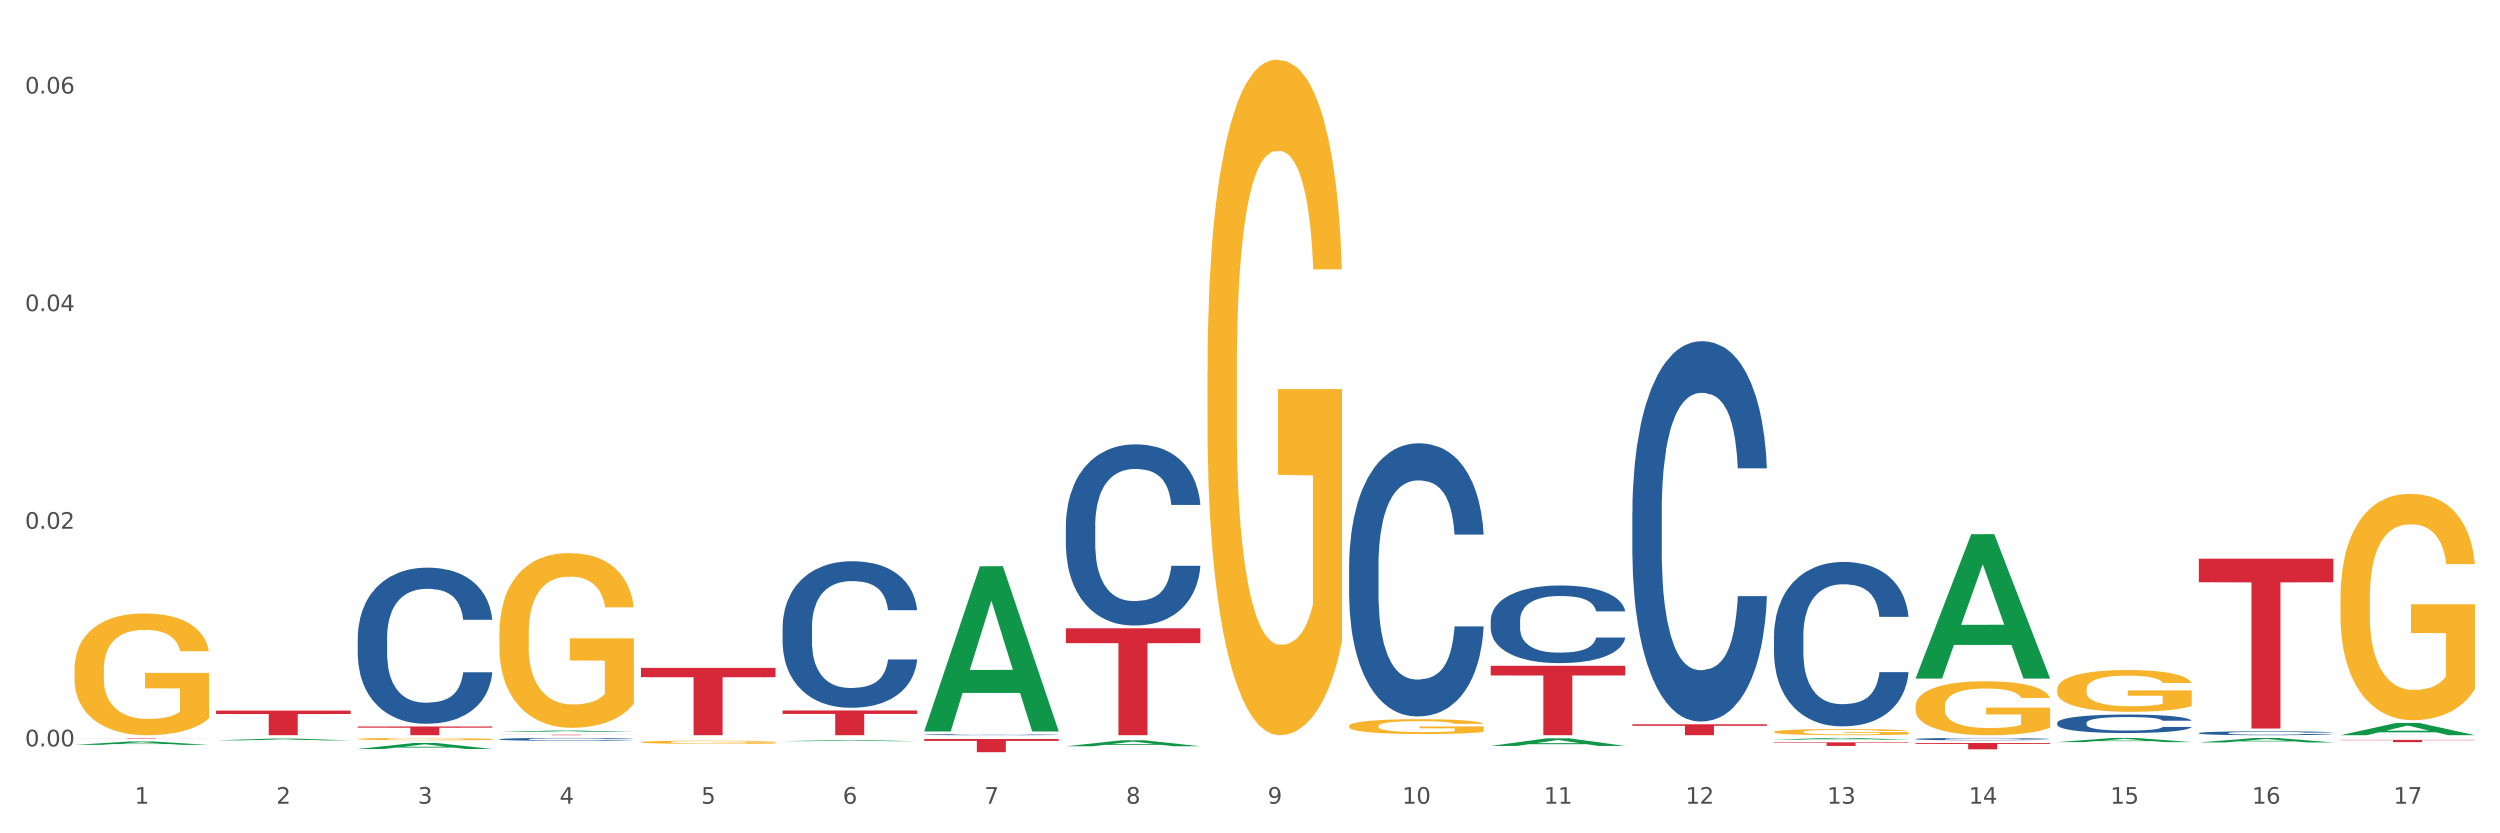 <?xml version="1.0" encoding="utf-8" standalone="no"?>
<!DOCTYPE svg PUBLIC "-//W3C//DTD SVG 1.1//EN"
  "http://www.w3.org/Graphics/SVG/1.1/DTD/svg11.dtd">
<svg xmlns:xlink="http://www.w3.org/1999/xlink" width="1080pt" height="360pt" viewBox="0 0 1080 360" xmlns="http://www.w3.org/2000/svg" version="1.1">
 <rect x="0" y="0" width="1080" height="360" fill="#333333" stroke="none"/>
 <defs>
  <style type="text/css">*{stroke-linejoin: round; stroke-linecap: butt}</style>
 </defs>
 <g id="figure_1">
  <g id="patch_1">
   <path d="M 0 360 
L 1080 360 
L 1080 0 
L 0 0 
z
" style="fill: #ffffff; stroke: #ffffff; stroke-linejoin: miter"/>
  </g>
  <g id="axes_1">
   <g id="matplotlib.axis_1">
    <g id="xtick_1">
     <g id="text_1">
      <!-- 1 -->
      <g style="fill: #4d4d4d" transform="translate(58.182 347.204) scale(0.096 -0.096)">
       <defs>
        <path id="DejaVuSans-31" d="M 794 531 
L 1825 531 
L 1825 4091 
L 703 3866 
L 703 4441 
L 1819 4666 
L 2450 4666 
L 2450 531 
L 3481 531 
L 3481 0 
L 794 0 
L 794 531 
z
" transform="scale(0.016)"/>
       </defs>
       <use xlink:href="#DejaVuSans-31"/>
      </g>
     </g>
    </g>
    <g id="xtick_2">
     <g id="text_2">
      <!-- 2 -->
      <g style="fill: #4d4d4d" transform="translate(119.364 347.204) scale(0.096 -0.096)">
       <defs>
        <path id="DejaVuSans-32" d="M 1228 531 
L 3431 531 
L 3431 0 
L 469 0 
L 469 531 
Q 828 903 1448 1529 
Q 2069 2156 2228 2338 
Q 2531 2678 2651 2914 
Q 2772 3150 2772 3378 
Q 2772 3750 2511 3984 
Q 2250 4219 1831 4219 
Q 1534 4219 1204 4116 
Q 875 4013 500 3803 
L 500 4441 
Q 881 4594 1212 4672 
Q 1544 4750 1819 4750 
Q 2544 4750 2975 4387 
Q 3406 4025 3406 3419 
Q 3406 3131 3298 2873 
Q 3191 2616 2906 2266 
Q 2828 2175 2409 1742 
Q 1991 1309 1228 531 
z
" transform="scale(0.016)"/>
       </defs>
       <use xlink:href="#DejaVuSans-32"/>
      </g>
     </g>
    </g>
    <g id="xtick_3">
     <g id="text_3">
      <!-- 3 -->
      <g style="fill: #4d4d4d" transform="translate(180.545 347.204) scale(0.096 -0.096)">
       <defs>
        <path id="DejaVuSans-33" d="M 2597 2516 
Q 3050 2419 3304 2112 
Q 3559 1806 3559 1356 
Q 3559 666 3084 287 
Q 2609 -91 1734 -91 
Q 1441 -91 1130 -33 
Q 819 25 488 141 
L 488 750 
Q 750 597 1062 519 
Q 1375 441 1716 441 
Q 2309 441 2620 675 
Q 2931 909 2931 1356 
Q 2931 1769 2642 2001 
Q 2353 2234 1838 2234 
L 1294 2234 
L 1294 2753 
L 1863 2753 
Q 2328 2753 2575 2939 
Q 2822 3125 2822 3475 
Q 2822 3834 2567 4026 
Q 2313 4219 1838 4219 
Q 1578 4219 1281 4162 
Q 984 4106 628 3988 
L 628 4550 
Q 988 4650 1302 4700 
Q 1616 4750 1894 4750 
Q 2613 4750 3031 4423 
Q 3450 4097 3450 3541 
Q 3450 3153 3228 2886 
Q 3006 2619 2597 2516 
z
" transform="scale(0.016)"/>
       </defs>
       <use xlink:href="#DejaVuSans-33"/>
      </g>
     </g>
    </g>
    <g id="xtick_4">
     <g id="text_4">
      <!-- 4 -->
      <g style="fill: #4d4d4d" transform="translate(241.726 347.204) scale(0.096 -0.096)">
       <defs>
        <path id="DejaVuSans-34" d="M 2419 4116 
L 825 1625 
L 2419 1625 
L 2419 4116 
z
M 2253 4666 
L 3047 4666 
L 3047 1625 
L 3713 1625 
L 3713 1100 
L 3047 1100 
L 3047 0 
L 2419 0 
L 2419 1100 
L 313 1100 
L 313 1709 
L 2253 4666 
z
" transform="scale(0.016)"/>
       </defs>
       <use xlink:href="#DejaVuSans-34"/>
      </g>
     </g>
    </g>
    <g id="xtick_5">
     <g id="text_5">
      <!-- 5 -->
      <g style="fill: #4d4d4d" transform="translate(302.908 347.204) scale(0.096 -0.096)">
       <defs>
        <path id="DejaVuSans-35" d="M 691 4666 
L 3169 4666 
L 3169 4134 
L 1269 4134 
L 1269 2991 
Q 1406 3038 1543 3061 
Q 1681 3084 1819 3084 
Q 2600 3084 3056 2656 
Q 3513 2228 3513 1497 
Q 3513 744 3044 326 
Q 2575 -91 1722 -91 
Q 1428 -91 1123 -41 
Q 819 9 494 109 
L 494 744 
Q 775 591 1075 516 
Q 1375 441 1709 441 
Q 2250 441 2565 725 
Q 2881 1009 2881 1497 
Q 2881 1984 2565 2268 
Q 2250 2553 1709 2553 
Q 1456 2553 1204 2497 
Q 953 2441 691 2322 
L 691 4666 
z
" transform="scale(0.016)"/>
       </defs>
       <use xlink:href="#DejaVuSans-35"/>
      </g>
     </g>
    </g>
    <g id="xtick_6">
     <g id="text_6">
      <!-- 6 -->
      <g style="fill: #4d4d4d" transform="translate(364.089 347.204) scale(0.096 -0.096)">
       <defs>
        <path id="DejaVuSans-36" d="M 2113 2584 
Q 1688 2584 1439 2293 
Q 1191 2003 1191 1497 
Q 1191 994 1439 701 
Q 1688 409 2113 409 
Q 2538 409 2786 701 
Q 3034 994 3034 1497 
Q 3034 2003 2786 2293 
Q 2538 2584 2113 2584 
z
M 3366 4563 
L 3366 3988 
Q 3128 4100 2886 4159 
Q 2644 4219 2406 4219 
Q 1781 4219 1451 3797 
Q 1122 3375 1075 2522 
Q 1259 2794 1537 2939 
Q 1816 3084 2150 3084 
Q 2853 3084 3261 2657 
Q 3669 2231 3669 1497 
Q 3669 778 3244 343 
Q 2819 -91 2113 -91 
Q 1303 -91 875 529 
Q 447 1150 447 2328 
Q 447 3434 972 4092 
Q 1497 4750 2381 4750 
Q 2619 4750 2861 4703 
Q 3103 4656 3366 4563 
z
" transform="scale(0.016)"/>
       </defs>
       <use xlink:href="#DejaVuSans-36"/>
      </g>
     </g>
    </g>
    <g id="xtick_7">
     <g id="text_7">
      <!-- 7 -->
      <g style="fill: #4d4d4d" transform="translate(425.271 347.204) scale(0.096 -0.096)">
       <defs>
        <path id="DejaVuSans-37" d="M 525 4666 
L 3525 4666 
L 3525 4397 
L 1831 0 
L 1172 0 
L 2766 4134 
L 525 4134 
L 525 4666 
z
" transform="scale(0.016)"/>
       </defs>
       <use xlink:href="#DejaVuSans-37"/>
      </g>
     </g>
    </g>
    <g id="xtick_8">
     <g id="text_8">
      <!-- 8 -->
      <g style="fill: #4d4d4d" transform="translate(486.452 347.204) scale(0.096 -0.096)">
       <defs>
        <path id="DejaVuSans-38" d="M 2034 2216 
Q 1584 2216 1326 1975 
Q 1069 1734 1069 1313 
Q 1069 891 1326 650 
Q 1584 409 2034 409 
Q 2484 409 2743 651 
Q 3003 894 3003 1313 
Q 3003 1734 2745 1975 
Q 2488 2216 2034 2216 
z
M 1403 2484 
Q 997 2584 770 2862 
Q 544 3141 544 3541 
Q 544 4100 942 4425 
Q 1341 4750 2034 4750 
Q 2731 4750 3128 4425 
Q 3525 4100 3525 3541 
Q 3525 3141 3298 2862 
Q 3072 2584 2669 2484 
Q 3125 2378 3379 2068 
Q 3634 1759 3634 1313 
Q 3634 634 3220 271 
Q 2806 -91 2034 -91 
Q 1263 -91 848 271 
Q 434 634 434 1313 
Q 434 1759 690 2068 
Q 947 2378 1403 2484 
z
M 1172 3481 
Q 1172 3119 1398 2916 
Q 1625 2713 2034 2713 
Q 2441 2713 2670 2916 
Q 2900 3119 2900 3481 
Q 2900 3844 2670 4047 
Q 2441 4250 2034 4250 
Q 1625 4250 1398 4047 
Q 1172 3844 1172 3481 
z
" transform="scale(0.016)"/>
       </defs>
       <use xlink:href="#DejaVuSans-38"/>
      </g>
     </g>
    </g>
    <g id="xtick_9">
     <g id="text_9">
      <!-- 9 -->
      <g style="fill: #4d4d4d" transform="translate(547.634 347.204) scale(0.096 -0.096)">
       <defs>
        <path id="DejaVuSans-39" d="M 703 97 
L 703 672 
Q 941 559 1184 500 
Q 1428 441 1663 441 
Q 2288 441 2617 861 
Q 2947 1281 2994 2138 
Q 2813 1869 2534 1725 
Q 2256 1581 1919 1581 
Q 1219 1581 811 2004 
Q 403 2428 403 3163 
Q 403 3881 828 4315 
Q 1253 4750 1959 4750 
Q 2769 4750 3195 4129 
Q 3622 3509 3622 2328 
Q 3622 1225 3098 567 
Q 2575 -91 1691 -91 
Q 1453 -91 1209 -44 
Q 966 3 703 97 
z
M 1959 2075 
Q 2384 2075 2632 2365 
Q 2881 2656 2881 3163 
Q 2881 3666 2632 3958 
Q 2384 4250 1959 4250 
Q 1534 4250 1286 3958 
Q 1038 3666 1038 3163 
Q 1038 2656 1286 2365 
Q 1534 2075 1959 2075 
z
" transform="scale(0.016)"/>
       </defs>
       <use xlink:href="#DejaVuSans-39"/>
      </g>
     </g>
    </g>
    <g id="xtick_10">
     <g id="text_10">
      <!-- 10 -->
      <g style="fill: #4d4d4d" transform="translate(605.761 347.204) scale(0.096 -0.096)">
       <defs>
        <path id="DejaVuSans-30" d="M 2034 4250 
Q 1547 4250 1301 3770 
Q 1056 3291 1056 2328 
Q 1056 1369 1301 889 
Q 1547 409 2034 409 
Q 2525 409 2770 889 
Q 3016 1369 3016 2328 
Q 3016 3291 2770 3770 
Q 2525 4250 2034 4250 
z
M 2034 4750 
Q 2819 4750 3233 4129 
Q 3647 3509 3647 2328 
Q 3647 1150 3233 529 
Q 2819 -91 2034 -91 
Q 1250 -91 836 529 
Q 422 1150 422 2328 
Q 422 3509 836 4129 
Q 1250 4750 2034 4750 
z
" transform="scale(0.016)"/>
       </defs>
       <use xlink:href="#DejaVuSans-31"/>
       <use xlink:href="#DejaVuSans-30" transform="translate(63.623 0)"/>
      </g>
     </g>
    </g>
    <g id="xtick_11">
     <g id="text_11">
      <!-- 11 -->
      <g style="fill: #4d4d4d" transform="translate(666.942 347.204) scale(0.096 -0.096)">
       <use xlink:href="#DejaVuSans-31"/>
       <use xlink:href="#DejaVuSans-31" transform="translate(63.623 0)"/>
      </g>
     </g>
    </g>
    <g id="xtick_12">
     <g id="text_12">
      <!-- 12 -->
      <g style="fill: #4d4d4d" transform="translate(728.124 347.204) scale(0.096 -0.096)">
       <use xlink:href="#DejaVuSans-31"/>
       <use xlink:href="#DejaVuSans-32" transform="translate(63.623 0)"/>
      </g>
     </g>
    </g>
    <g id="xtick_13">
     <g id="text_13">
      <!-- 13 -->
      <g style="fill: #4d4d4d" transform="translate(789.305 347.204) scale(0.096 -0.096)">
       <use xlink:href="#DejaVuSans-31"/>
       <use xlink:href="#DejaVuSans-33" transform="translate(63.623 0)"/>
      </g>
     </g>
    </g>
    <g id="xtick_14">
     <g id="text_14">
      <!-- 14 -->
      <g style="fill: #4d4d4d" transform="translate(850.487 347.204) scale(0.096 -0.096)">
       <use xlink:href="#DejaVuSans-31"/>
       <use xlink:href="#DejaVuSans-34" transform="translate(63.623 0)"/>
      </g>
     </g>
    </g>
    <g id="xtick_15">
     <g id="text_15">
      <!-- 15 -->
      <g style="fill: #4d4d4d" transform="translate(911.668 347.204) scale(0.096 -0.096)">
       <use xlink:href="#DejaVuSans-31"/>
       <use xlink:href="#DejaVuSans-35" transform="translate(63.623 0)"/>
      </g>
     </g>
    </g>
    <g id="xtick_16">
     <g id="text_16">
      <!-- 16 -->
      <g style="fill: #4d4d4d" transform="translate(972.849 347.204) scale(0.096 -0.096)">
       <use xlink:href="#DejaVuSans-31"/>
       <use xlink:href="#DejaVuSans-36" transform="translate(63.623 0)"/>
      </g>
     </g>
    </g>
    <g id="xtick_17">
     <g id="text_17">
      <!-- 17 -->
      <g style="fill: #4d4d4d" transform="translate(1034.031 347.204) scale(0.096 -0.096)">
       <use xlink:href="#DejaVuSans-31"/>
       <use xlink:href="#DejaVuSans-37" transform="translate(63.623 0)"/>
      </g>
     </g>
    </g>
    <g id="xtick_18"/>
    <g id="xtick_19"/>
    <g id="xtick_20"/>
    <g id="xtick_21"/>
    <g id="xtick_22"/>
    <g id="xtick_23"/>
    <g id="xtick_24"/>
    <g id="xtick_25"/>
    <g id="xtick_26"/>
    <g id="xtick_27"/>
    <g id="xtick_28"/>
    <g id="xtick_29"/>
    <g id="xtick_30"/>
    <g id="xtick_31"/>
    <g id="xtick_32"/>
    <g id="xtick_33"/>
   </g>
   <g id="matplotlib.axis_2">
    <g id="ytick_1">
     <g id="text_18">
      <!-- 0.00 -->
      <g style="fill: #4d4d4d" transform="translate(10.8 322.434) scale(0.096 -0.096)">
       <defs>
        <path id="DejaVuSans-2e" d="M 684 794 
L 1344 794 
L 1344 0 
L 684 0 
L 684 794 
z
" transform="scale(0.016)"/>
       </defs>
       <use xlink:href="#DejaVuSans-30"/>
       <use xlink:href="#DejaVuSans-2e" transform="translate(63.623 0)"/>
       <use xlink:href="#DejaVuSans-30" transform="translate(95.41 0)"/>
       <use xlink:href="#DejaVuSans-30" transform="translate(159.033 0)"/>
      </g>
     </g>
    </g>
    <g id="ytick_2">
     <g id="text_19">
      <!-- 0.02 -->
      <g style="fill: #4d4d4d" transform="translate(10.8 228.425) scale(0.096 -0.096)">
       <use xlink:href="#DejaVuSans-30"/>
       <use xlink:href="#DejaVuSans-2e" transform="translate(63.623 0)"/>
       <use xlink:href="#DejaVuSans-30" transform="translate(95.41 0)"/>
       <use xlink:href="#DejaVuSans-32" transform="translate(159.033 0)"/>
      </g>
     </g>
    </g>
    <g id="ytick_3">
     <g id="text_20">
      <!-- 0.04 -->
      <g style="fill: #4d4d4d" transform="translate(10.8 134.416) scale(0.096 -0.096)">
       <use xlink:href="#DejaVuSans-30"/>
       <use xlink:href="#DejaVuSans-2e" transform="translate(63.623 0)"/>
       <use xlink:href="#DejaVuSans-30" transform="translate(95.41 0)"/>
       <use xlink:href="#DejaVuSans-34" transform="translate(159.033 0)"/>
      </g>
     </g>
    </g>
    <g id="ytick_4">
     <g id="text_21">
      <!-- 0.06 -->
      <g style="fill: #4d4d4d" transform="translate(10.8 40.407) scale(0.096 -0.096)">
       <use xlink:href="#DejaVuSans-30"/>
       <use xlink:href="#DejaVuSans-2e" transform="translate(63.623 0)"/>
       <use xlink:href="#DejaVuSans-30" transform="translate(95.41 0)"/>
       <use xlink:href="#DejaVuSans-36" transform="translate(159.033 0)"/>
      </g>
     </g>
    </g>
    <g id="ytick_5"/>
    <g id="ytick_6"/>
    <g id="ytick_7"/>
   </g>
   <g id="PolyCollection_1">
    <path d="M 32.175 321.784 
L 32.235 321.782 
L 56.203 320.322 
L 66.15 320.321 
L 90.297 321.787 
L 78.793 321.787 
L 73.58 321.445 
L 48.833 321.445 
L 48.653 321.451 
L 43.62 321.787 
L 32.175 321.787 
L 32.175 321.784 
L 51.949 321.242 
L 70.464 321.24 
L 61.296 320.633 
L 61.176 320.63 
L 61.056 320.635 
L 51.889 321.24 
L 51.949 321.242 
L 32.175 321.784 
z
" clip-path="url(#p968553336c)" style="fill: #109648"/>
    <path d="M 949.896 241.333 
L 1008.019 241.333 
L 1008.019 251.534 
L 985.155 251.603 
L 985.155 314.738 
L 972.622 314.738 
L 972.622 251.603 
L 949.896 251.534 
L 949.896 241.402 
L 949.896 241.333 
z
" clip-path="url(#p968553336c)" style="fill: #d62839"/>
    <path d="M 827.533 320.985 
L 885.656 320.985 
L 885.656 321.364 
L 862.792 321.366 
L 862.792 323.709 
L 850.259 323.709 
L 850.259 321.366 
L 827.533 321.364 
L 827.533 320.988 
L 827.533 320.985 
z
" clip-path="url(#p968553336c)" style="fill: #d62839"/>
    <path d="M 766.352 320.701 
L 824.474 320.701 
L 824.474 320.915 
L 801.611 320.917 
L 801.611 322.239 
L 789.078 322.239 
L 789.078 320.917 
L 766.352 320.915 
L 766.352 320.703 
L 766.352 320.701 
z
" clip-path="url(#p968553336c)" style="fill: #d62839"/>
    <path d="M 705.171 312.884 
L 763.293 312.884 
L 763.293 313.542 
L 740.43 313.546 
L 740.43 317.615 
L 727.896 317.615 
L 727.896 313.546 
L 705.171 313.542 
L 705.171 312.889 
L 705.171 312.884 
z
" clip-path="url(#p968553336c)" style="fill: #d62839"/>
    <path d="M 643.989 287.638 
L 702.112 287.638 
L 702.112 291.804 
L 679.248 291.832 
L 679.248 317.615 
L 666.715 317.615 
L 666.715 291.832 
L 643.989 291.804 
L 643.989 287.666 
L 643.989 287.638 
z
" clip-path="url(#p968553336c)" style="fill: #d62839"/>
    <path d="M 460.445 271.405 
L 518.567 271.405 
L 518.567 277.827 
L 495.704 277.87 
L 495.704 317.615 
L 483.17 317.615 
L 483.17 277.87 
L 460.445 277.827 
L 460.445 271.449 
L 460.445 271.405 
z
" clip-path="url(#p968553336c)" style="fill: #d62839"/>
    <path d="M 399.263 319.26 
L 457.386 319.26 
L 457.386 320.051 
L 434.523 320.056 
L 434.523 324.95 
L 421.989 324.95 
L 421.989 320.056 
L 399.263 320.051 
L 399.263 319.266 
L 399.263 319.26 
z
" clip-path="url(#p968553336c)" style="fill: #d62839"/>
    <path d="M 338.082 306.933 
L 396.204 306.933 
L 396.204 308.417 
L 373.341 308.427 
L 373.341 317.615 
L 360.808 317.615 
L 360.808 308.427 
L 338.082 308.417 
L 338.082 306.943 
L 338.082 306.933 
z
" clip-path="url(#p968553336c)" style="fill: #d62839"/>
    <path d="M 276.901 288.517 
L 335.023 288.517 
L 335.023 292.56 
L 312.16 292.588 
L 312.16 317.615 
L 299.626 317.615 
L 299.626 292.588 
L 276.901 292.56 
L 276.901 288.544 
L 276.901 288.517 
z
" clip-path="url(#p968553336c)" style="fill: #d62839"/>
    <path d="M 949.896 316.676 
L 949.965 316.674 
L 949.965 316.631 
L 950.171 316.572 
L 950.927 316.463 
L 951.889 316.38 
L 953.537 316.284 
L 954.431 316.243 
L 955.599 316.198 
L 958.003 316.125 
L 960.751 316.063 
L 962.675 316.028 
L 964.118 316.007 
L 967.347 315.968 
L 969.202 315.951 
L 971.125 315.937 
L 972.774 315.927 
L 975.522 315.916 
L 977.721 315.912 
L 980.263 315.91 
L 982.393 315.912 
L 985.209 315.918 
L 989.331 315.937 
L 990.912 315.948 
L 993.041 315.966 
L 995.24 315.991 
L 997.026 316.016 
L 999.087 316.052 
L 1001.217 316.099 
L 1003.278 316.158 
L 1004.721 316.212 
L 1005.889 316.27 
L 1006.919 316.34 
L 1007.675 316.416 
L 1008.019 316.48 
L 995.446 316.48 
L 995.103 316.422 
L 994.415 316.36 
L 993.728 316.318 
L 992.973 316.284 
L 991.805 316.245 
L 990.774 316.22 
L 989.057 316.19 
L 987.477 316.172 
L 986.171 316.161 
L 984.591 316.151 
L 981.225 316.142 
L 978.82 316.142 
L 977.309 316.145 
L 975.454 316.153 
L 973.873 316.164 
L 972.018 316.183 
L 970.576 316.203 
L 969.133 316.229 
L 968.309 316.248 
L 967.072 316.282 
L 966.247 316.31 
L 965.148 316.358 
L 964.53 316.393 
L 963.431 316.481 
L 962.95 316.547 
L 962.744 316.592 
L 962.606 316.642 
L 962.606 316.885 
L 963.018 316.994 
L 963.362 317.04 
L 963.912 317.093 
L 964.942 317.162 
L 966.454 317.229 
L 968.034 317.277 
L 969.339 317.306 
L 970.576 317.328 
L 971.812 317.345 
L 973.324 317.361 
L 974.56 317.37 
L 976.415 317.38 
L 978.614 317.384 
L 980.331 317.384 
L 983.835 317.377 
L 985.415 317.369 
L 986.927 317.358 
L 988.576 317.341 
L 989.881 317.322 
L 990.637 317.308 
L 991.873 317.278 
L 992.835 317.247 
L 993.66 317.212 
L 994.209 317.18 
L 994.828 317.134 
L 995.309 317.081 
L 995.446 317.053 
L 1008.019 317.053 
L 1007.744 317.109 
L 1007.263 317.163 
L 1006.301 317.236 
L 1005.545 317.278 
L 1004.377 317.33 
L 1003.141 317.373 
L 1001.423 317.422 
L 999.843 317.457 
L 998.194 317.489 
L 996.408 317.517 
L 993.179 317.556 
L 992.011 317.566 
L 989.538 317.585 
L 987.614 317.596 
L 984.797 317.607 
L 981.912 317.613 
L 978.889 317.615 
L 976.209 317.612 
L 973.255 317.602 
L 971.4 317.593 
L 969.339 317.579 
L 966.934 317.557 
L 964.667 317.531 
L 962.538 317.499 
L 960.545 317.464 
L 958.69 317.423 
L 956.286 317.356 
L 954.499 317.291 
L 953.194 317.23 
L 952.301 317.179 
L 951.408 317.113 
L 950.927 317.068 
L 950.171 316.959 
L 949.896 316.858 
L 949.896 316.676 
z
" clip-path="url(#p968553336c)" style="fill: #255c99"/>
    <path d="M 888.715 312.272 
L 888.784 312.265 
L 888.784 312.061 
L 888.99 311.784 
L 889.745 311.273 
L 890.707 310.887 
L 892.356 310.434 
L 893.249 310.245 
L 894.417 310.033 
L 896.822 309.69 
L 899.57 309.399 
L 901.493 309.238 
L 902.936 309.136 
L 906.165 308.954 
L 908.02 308.874 
L 909.944 308.808 
L 911.593 308.764 
L 914.341 308.713 
L 916.539 308.691 
L 919.081 308.684 
L 921.211 308.691 
L 924.028 308.72 
L 928.15 308.808 
L 929.73 308.859 
L 931.86 308.947 
L 934.058 309.063 
L 935.845 309.18 
L 937.906 309.348 
L 940.036 309.566 
L 942.097 309.844 
L 943.539 310.099 
L 944.707 310.369 
L 945.738 310.697 
L 946.494 311.054 
L 946.837 311.353 
L 934.265 311.353 
L 933.921 311.084 
L 933.234 310.792 
L 932.547 310.595 
L 931.791 310.434 
L 930.623 310.252 
L 929.593 310.135 
L 927.875 309.997 
L 926.295 309.909 
L 924.99 309.858 
L 923.41 309.814 
L 920.043 309.771 
L 917.639 309.771 
L 916.127 309.785 
L 914.272 309.822 
L 912.692 309.873 
L 910.837 309.96 
L 909.394 310.055 
L 907.952 310.179 
L 907.127 310.267 
L 905.89 310.427 
L 905.066 310.558 
L 903.967 310.785 
L 903.348 310.945 
L 902.249 311.361 
L 901.768 311.667 
L 901.562 311.879 
L 901.425 312.112 
L 901.425 313.25 
L 901.837 313.76 
L 902.181 313.979 
L 902.73 314.227 
L 903.761 314.548 
L 905.272 314.862 
L 906.852 315.088 
L 908.158 315.226 
L 909.394 315.328 
L 910.631 315.409 
L 912.142 315.482 
L 913.379 315.525 
L 915.234 315.569 
L 917.432 315.591 
L 919.15 315.591 
L 922.654 315.554 
L 924.234 315.518 
L 925.745 315.467 
L 927.394 315.387 
L 928.7 315.299 
L 929.455 315.234 
L 930.692 315.095 
L 931.654 314.949 
L 932.478 314.781 
L 933.028 314.636 
L 933.646 314.417 
L 934.127 314.169 
L 934.265 314.037 
L 946.837 314.037 
L 946.562 314.3 
L 946.081 314.555 
L 945.12 314.898 
L 944.364 315.095 
L 943.196 315.336 
L 941.959 315.54 
L 940.242 315.766 
L 938.662 315.934 
L 937.013 316.08 
L 935.226 316.211 
L 931.997 316.393 
L 930.829 316.444 
L 928.356 316.532 
L 926.433 316.583 
L 923.616 316.634 
L 920.73 316.663 
L 917.707 316.67 
L 915.028 316.656 
L 912.074 316.612 
L 910.219 316.568 
L 908.158 316.503 
L 905.753 316.401 
L 903.486 316.277 
L 901.356 316.131 
L 899.364 315.963 
L 897.509 315.773 
L 895.104 315.46 
L 893.318 315.153 
L 892.013 314.869 
L 891.119 314.628 
L 890.226 314.322 
L 889.745 314.11 
L 888.99 313.6 
L 888.715 313.126 
L 888.715 312.272 
z
" clip-path="url(#p968553336c)" style="fill: #255c99"/>
    <path d="M 827.533 319.248 
L 827.602 319.247 
L 827.602 319.221 
L 827.808 319.185 
L 828.564 319.12 
L 829.526 319.07 
L 831.175 319.012 
L 832.068 318.987 
L 833.236 318.96 
L 835.64 318.916 
L 838.388 318.879 
L 840.312 318.858 
L 841.755 318.845 
L 844.984 318.821 
L 846.839 318.811 
L 848.762 318.803 
L 850.411 318.797 
L 853.159 318.791 
L 855.358 318.788 
L 857.9 318.787 
L 860.03 318.788 
L 862.847 318.791 
L 866.969 318.803 
L 868.549 318.809 
L 870.679 318.821 
L 872.877 318.836 
L 874.663 318.851 
L 876.724 318.872 
L 878.854 318.9 
L 880.915 318.936 
L 882.358 318.969 
L 883.526 319.003 
L 884.557 319.045 
L 885.312 319.091 
L 885.656 319.13 
L 873.083 319.13 
L 872.74 319.095 
L 872.053 319.058 
L 871.366 319.032 
L 870.61 319.012 
L 869.442 318.988 
L 868.411 318.973 
L 866.694 318.955 
L 865.114 318.944 
L 863.808 318.938 
L 862.228 318.932 
L 858.862 318.926 
L 856.457 318.926 
L 854.946 318.928 
L 853.091 318.933 
L 851.511 318.94 
L 849.656 318.951 
L 848.213 318.963 
L 846.77 318.979 
L 845.946 318.99 
L 844.709 319.011 
L 843.885 319.028 
L 842.785 319.057 
L 842.167 319.077 
L 841.068 319.131 
L 840.587 319.17 
L 840.381 319.197 
L 840.243 319.227 
L 840.243 319.374 
L 840.656 319.439 
L 840.999 319.467 
L 841.549 319.499 
L 842.579 319.54 
L 844.091 319.581 
L 845.671 319.61 
L 846.976 319.628 
L 848.213 319.641 
L 849.45 319.651 
L 850.961 319.66 
L 852.198 319.666 
L 854.053 319.672 
L 856.251 319.674 
L 857.969 319.674 
L 861.472 319.67 
L 863.053 319.665 
L 864.564 319.658 
L 866.213 319.648 
L 867.518 319.637 
L 868.274 319.628 
L 869.511 319.611 
L 870.472 319.592 
L 871.297 319.57 
L 871.847 319.552 
L 872.465 319.523 
L 872.946 319.492 
L 873.083 319.475 
L 885.656 319.475 
L 885.381 319.508 
L 884.9 319.541 
L 883.938 319.585 
L 883.182 319.611 
L 882.015 319.642 
L 880.778 319.668 
L 879.06 319.697 
L 877.48 319.718 
L 875.831 319.737 
L 874.045 319.754 
L 870.816 319.777 
L 869.648 319.784 
L 867.175 319.795 
L 865.251 319.802 
L 862.434 319.808 
L 859.549 319.812 
L 856.526 319.813 
L 853.846 319.811 
L 850.892 319.806 
L 849.037 319.8 
L 846.976 319.792 
L 844.572 319.778 
L 842.304 319.762 
L 840.175 319.744 
L 838.182 319.722 
L 836.327 319.698 
L 833.923 319.658 
L 832.136 319.618 
L 830.831 319.582 
L 829.938 319.551 
L 829.045 319.511 
L 828.564 319.484 
L 827.808 319.418 
L 827.533 319.358 
L 827.533 319.248 
z
" clip-path="url(#p968553336c)" style="fill: #255c99"/>
    <path d="M 766.352 274.674 
L 766.421 274.609 
L 766.421 272.792 
L 766.627 270.327 
L 767.383 265.786 
L 768.344 262.347 
L 769.993 258.325 
L 770.886 256.638 
L 772.054 254.756 
L 774.459 251.707 
L 777.207 249.112 
L 779.131 247.684 
L 780.573 246.776 
L 783.802 245.154 
L 785.657 244.441 
L 787.581 243.857 
L 789.23 243.467 
L 791.978 243.013 
L 794.177 242.819 
L 796.719 242.754 
L 798.848 242.819 
L 801.665 243.078 
L 805.787 243.857 
L 807.367 244.311 
L 809.497 245.089 
L 811.696 246.127 
L 813.482 247.165 
L 815.543 248.658 
L 817.673 250.604 
L 819.734 253.069 
L 821.177 255.34 
L 822.345 257.741 
L 823.375 260.66 
L 824.131 263.839 
L 824.474 266.499 
L 811.902 266.499 
L 811.558 264.099 
L 810.871 261.504 
L 810.184 259.752 
L 809.428 258.325 
L 808.261 256.703 
L 807.23 255.665 
L 805.512 254.432 
L 803.932 253.653 
L 802.627 253.199 
L 801.047 252.81 
L 797.68 252.421 
L 795.276 252.421 
L 793.764 252.55 
L 791.909 252.875 
L 790.329 253.329 
L 788.474 254.107 
L 787.031 254.951 
L 785.589 256.054 
L 784.764 256.832 
L 783.528 258.26 
L 782.703 259.427 
L 781.604 261.439 
L 780.986 262.866 
L 779.886 266.564 
L 779.405 269.289 
L 779.199 271.17 
L 779.062 273.247 
L 779.062 283.368 
L 779.474 287.909 
L 779.818 289.855 
L 780.367 292.061 
L 781.398 294.916 
L 782.909 297.706 
L 784.489 299.717 
L 785.795 300.95 
L 787.031 301.858 
L 788.268 302.572 
L 789.78 303.22 
L 791.016 303.61 
L 792.871 303.999 
L 795.07 304.193 
L 796.787 304.193 
L 800.291 303.869 
L 801.871 303.545 
L 803.383 303.091 
L 805.032 302.377 
L 806.337 301.598 
L 807.093 301.014 
L 808.329 299.782 
L 809.291 298.484 
L 810.116 296.992 
L 810.665 295.694 
L 811.283 293.748 
L 811.764 291.542 
L 811.902 290.374 
L 824.474 290.374 
L 824.2 292.71 
L 823.719 294.981 
L 822.757 298.03 
L 822.001 299.782 
L 820.833 301.923 
L 819.596 303.739 
L 817.879 305.751 
L 816.299 307.243 
L 814.65 308.54 
L 812.864 309.708 
L 809.635 311.33 
L 808.467 311.784 
L 805.993 312.563 
L 804.07 313.017 
L 801.253 313.471 
L 798.367 313.731 
L 795.344 313.795 
L 792.665 313.666 
L 789.711 313.276 
L 787.856 312.887 
L 785.795 312.303 
L 783.39 311.395 
L 781.123 310.292 
L 778.993 308.994 
L 777.001 307.502 
L 775.146 305.815 
L 772.741 303.026 
L 770.955 300.301 
L 769.65 297.771 
L 768.757 295.63 
L 767.863 292.905 
L 767.383 291.023 
L 766.627 286.482 
L 766.352 282.265 
L 766.352 274.674 
z
" clip-path="url(#p968553336c)" style="fill: #255c99"/>
    <path d="M 705.171 221.224 
L 705.239 221.074 
L 705.239 216.872 
L 705.445 211.17 
L 706.201 200.665 
L 707.163 192.712 
L 708.812 183.408 
L 709.705 179.506 
L 710.873 175.154 
L 713.277 168.101 
L 716.026 162.099 
L 717.949 158.797 
L 719.392 156.696 
L 722.621 152.945 
L 724.476 151.294 
L 726.4 149.944 
L 728.049 149.043 
L 730.797 147.993 
L 732.995 147.543 
L 735.537 147.393 
L 737.667 147.543 
L 740.484 148.143 
L 744.606 149.944 
L 746.186 150.994 
L 748.316 152.795 
L 750.514 155.196 
L 752.301 157.597 
L 754.362 161.048 
L 756.491 165.55 
L 758.552 171.253 
L 759.995 176.505 
L 761.163 182.057 
L 762.194 188.81 
L 762.949 196.163 
L 763.293 202.316 
L 750.72 202.316 
L 750.377 196.764 
L 749.69 190.761 
L 749.003 186.709 
L 748.247 183.408 
L 747.079 179.656 
L 746.049 177.255 
L 744.331 174.404 
L 742.751 172.603 
L 741.446 171.553 
L 739.865 170.652 
L 736.499 169.752 
L 734.094 169.752 
L 732.583 170.052 
L 730.728 170.802 
L 729.148 171.853 
L 727.293 173.654 
L 725.85 175.605 
L 724.407 178.156 
L 723.583 179.956 
L 722.346 183.258 
L 721.522 185.959 
L 720.423 190.611 
L 719.804 193.912 
L 718.705 202.466 
L 718.224 208.769 
L 718.018 213.12 
L 717.881 217.923 
L 717.881 241.332 
L 718.293 251.837 
L 718.636 256.339 
L 719.186 261.441 
L 720.216 268.044 
L 721.728 274.497 
L 723.308 279.149 
L 724.613 282 
L 725.85 284.101 
L 727.087 285.751 
L 728.598 287.252 
L 729.835 288.152 
L 731.69 289.053 
L 733.888 289.503 
L 735.606 289.503 
L 739.11 288.753 
L 740.69 288.002 
L 742.201 286.952 
L 743.85 285.301 
L 745.155 283.5 
L 745.911 282.15 
L 747.148 279.299 
L 748.11 276.297 
L 748.934 272.846 
L 749.484 269.845 
L 750.102 265.343 
L 750.583 260.241 
L 750.72 257.539 
L 763.293 257.539 
L 763.018 262.942 
L 762.537 268.194 
L 761.575 275.247 
L 760.82 279.299 
L 759.652 284.251 
L 758.415 288.452 
L 756.697 293.104 
L 755.117 296.556 
L 753.468 299.557 
L 751.682 302.258 
L 748.453 306.01 
L 747.285 307.06 
L 744.812 308.861 
L 742.888 309.912 
L 740.071 310.962 
L 737.186 311.562 
L 734.163 311.712 
L 731.484 311.412 
L 728.529 310.512 
L 726.674 309.611 
L 724.613 308.261 
L 722.209 306.16 
L 719.942 303.609 
L 717.812 300.608 
L 715.819 297.156 
L 713.965 293.255 
L 711.56 286.802 
L 709.774 280.499 
L 708.468 274.647 
L 707.575 269.695 
L 706.682 263.392 
L 706.201 259.04 
L 705.445 248.536 
L 705.171 238.781 
L 705.171 221.224 
z
" clip-path="url(#p968553336c)" style="fill: #255c99"/>
    <path d="M 643.989 267.995 
L 644.058 267.964 
L 644.058 267.107 
L 644.264 265.943 
L 645.02 263.799 
L 645.982 262.175 
L 647.63 260.276 
L 648.524 259.479 
L 649.691 258.591 
L 652.096 257.151 
L 654.844 255.926 
L 656.768 255.252 
L 658.211 254.823 
L 661.44 254.058 
L 663.295 253.721 
L 665.218 253.445 
L 666.867 253.261 
L 669.615 253.047 
L 671.814 252.955 
L 674.356 252.924 
L 676.485 252.955 
L 679.302 253.077 
L 683.424 253.445 
L 685.005 253.659 
L 687.134 254.027 
L 689.333 254.517 
L 691.119 255.007 
L 693.18 255.712 
L 695.31 256.631 
L 697.371 257.795 
L 698.814 258.867 
L 699.982 260 
L 701.012 261.379 
L 701.768 262.88 
L 702.112 264.136 
L 689.539 264.136 
L 689.195 263.002 
L 688.508 261.777 
L 687.821 260.95 
L 687.066 260.276 
L 685.898 259.51 
L 684.867 259.02 
L 683.15 258.438 
L 681.569 258.07 
L 680.264 257.856 
L 678.684 257.672 
L 675.318 257.488 
L 672.913 257.488 
L 671.401 257.55 
L 669.547 257.703 
L 667.966 257.917 
L 666.111 258.285 
L 664.669 258.683 
L 663.226 259.204 
L 662.401 259.571 
L 661.165 260.245 
L 660.34 260.797 
L 659.241 261.746 
L 658.623 262.42 
L 657.524 264.166 
L 657.043 265.453 
L 656.837 266.341 
L 656.699 267.321 
L 656.699 272.1 
L 657.111 274.244 
L 657.455 275.163 
L 658.004 276.204 
L 659.035 277.552 
L 660.546 278.869 
L 662.127 279.819 
L 663.432 280.401 
L 664.669 280.83 
L 665.905 281.167 
L 667.417 281.473 
L 668.653 281.657 
L 670.508 281.841 
L 672.707 281.933 
L 674.424 281.933 
L 677.928 281.779 
L 679.508 281.626 
L 681.02 281.412 
L 682.669 281.075 
L 683.974 280.707 
L 684.73 280.432 
L 685.966 279.85 
L 686.928 279.237 
L 687.753 278.533 
L 688.302 277.92 
L 688.921 277.001 
L 689.402 275.959 
L 689.539 275.408 
L 702.112 275.408 
L 701.837 276.511 
L 701.356 277.583 
L 700.394 279.023 
L 699.638 279.85 
L 698.47 280.861 
L 697.234 281.718 
L 695.516 282.668 
L 693.936 283.372 
L 692.287 283.985 
L 690.501 284.536 
L 687.272 285.302 
L 686.104 285.517 
L 683.631 285.884 
L 681.707 286.099 
L 678.89 286.313 
L 676.005 286.436 
L 672.982 286.466 
L 670.302 286.405 
L 667.348 286.221 
L 665.493 286.037 
L 663.432 285.762 
L 661.027 285.333 
L 658.76 284.812 
L 656.63 284.199 
L 654.638 283.495 
L 652.783 282.698 
L 650.378 281.381 
L 648.592 280.095 
L 647.287 278.9 
L 646.394 277.889 
L 645.501 276.603 
L 645.02 275.714 
L 644.264 273.57 
L 643.989 271.579 
L 643.989 267.995 
z
" clip-path="url(#p968553336c)" style="fill: #255c99"/>
    <path d="M 582.808 244.524 
L 582.876 244.416 
L 582.876 241.399 
L 583.083 237.303 
L 583.838 229.759 
L 584.8 224.046 
L 586.449 217.364 
L 587.342 214.562 
L 588.51 211.436 
L 590.915 206.371 
L 593.663 202.059 
L 595.586 199.688 
L 597.029 198.179 
L 600.258 195.485 
L 602.113 194.299 
L 604.037 193.329 
L 605.686 192.683 
L 608.434 191.928 
L 610.632 191.605 
L 613.174 191.497 
L 615.304 191.605 
L 618.121 192.036 
L 622.243 193.329 
L 623.823 194.084 
L 625.953 195.377 
L 628.151 197.102 
L 629.938 198.826 
L 631.999 201.305 
L 634.129 204.538 
L 636.19 208.634 
L 637.632 212.406 
L 638.8 216.394 
L 639.831 221.244 
L 640.587 226.525 
L 640.93 230.944 
L 628.358 230.944 
L 628.014 226.956 
L 627.327 222.645 
L 626.64 219.735 
L 625.884 217.364 
L 624.716 214.67 
L 623.686 212.945 
L 621.968 210.897 
L 620.388 209.604 
L 619.083 208.849 
L 617.503 208.203 
L 614.136 207.556 
L 611.732 207.556 
L 610.22 207.772 
L 608.365 208.311 
L 606.785 209.065 
L 604.93 210.358 
L 603.487 211.759 
L 602.044 213.592 
L 601.22 214.885 
L 599.983 217.256 
L 599.159 219.196 
L 598.06 222.537 
L 597.441 224.909 
L 596.342 231.052 
L 595.861 235.579 
L 595.655 238.704 
L 595.518 242.153 
L 595.518 258.967 
L 595.93 266.511 
L 596.273 269.745 
L 596.823 273.409 
L 597.854 278.151 
L 599.365 282.786 
L 600.945 286.127 
L 602.251 288.175 
L 603.487 289.684 
L 604.724 290.869 
L 606.235 291.947 
L 607.472 292.594 
L 609.327 293.24 
L 611.525 293.564 
L 613.243 293.564 
L 616.747 293.025 
L 618.327 292.486 
L 619.838 291.731 
L 621.487 290.546 
L 622.793 289.252 
L 623.548 288.282 
L 624.785 286.235 
L 625.747 284.079 
L 626.571 281.6 
L 627.121 279.445 
L 627.739 276.211 
L 628.22 272.547 
L 628.358 270.607 
L 640.93 270.607 
L 640.655 274.487 
L 640.174 278.259 
L 639.213 283.325 
L 638.457 286.235 
L 637.289 289.791 
L 636.052 292.809 
L 634.335 296.15 
L 632.754 298.629 
L 631.106 300.785 
L 629.319 302.725 
L 626.09 305.419 
L 624.922 306.174 
L 622.449 307.467 
L 620.525 308.222 
L 617.709 308.976 
L 614.823 309.407 
L 611.8 309.515 
L 609.121 309.299 
L 606.167 308.653 
L 604.312 308.006 
L 602.251 307.036 
L 599.846 305.527 
L 597.579 303.695 
L 595.449 301.539 
L 593.457 299.06 
L 591.602 296.258 
L 589.197 291.624 
L 587.411 287.097 
L 586.105 282.894 
L 585.212 279.337 
L 584.319 274.81 
L 583.838 271.685 
L 583.083 264.14 
L 582.808 257.134 
L 582.808 244.524 
z
" clip-path="url(#p968553336c)" style="fill: #255c99"/>
    <path d="M 460.445 227.129 
L 460.514 227.057 
L 460.514 225.056 
L 460.72 222.339 
L 461.475 217.335 
L 462.437 213.547 
L 464.086 209.115 
L 464.979 207.256 
L 466.147 205.183 
L 468.552 201.824 
L 471.3 198.964 
L 473.224 197.392 
L 474.666 196.391 
L 477.895 194.604 
L 479.75 193.817 
L 481.674 193.174 
L 483.323 192.745 
L 486.071 192.245 
L 488.269 192.03 
L 490.811 191.959 
L 492.941 192.03 
L 495.758 192.316 
L 499.88 193.174 
L 501.46 193.675 
L 503.59 194.532 
L 505.789 195.676 
L 507.575 196.82 
L 509.636 198.464 
L 511.766 200.608 
L 513.827 203.325 
L 515.27 205.827 
L 516.437 208.472 
L 517.468 211.688 
L 518.224 215.191 
L 518.567 218.122 
L 505.995 218.122 
L 505.651 215.477 
L 504.964 212.618 
L 504.277 210.688 
L 503.521 209.115 
L 502.353 207.328 
L 501.323 206.184 
L 499.605 204.826 
L 498.025 203.968 
L 496.72 203.468 
L 495.14 203.039 
L 491.773 202.61 
L 489.369 202.61 
L 487.857 202.753 
L 486.002 203.11 
L 484.422 203.611 
L 482.567 204.468 
L 481.124 205.398 
L 479.682 206.613 
L 478.857 207.471 
L 477.621 209.043 
L 476.796 210.33 
L 475.697 212.546 
L 475.079 214.119 
L 473.979 218.193 
L 473.498 221.196 
L 473.292 223.269 
L 473.155 225.556 
L 473.155 236.707 
L 473.567 241.711 
L 473.911 243.856 
L 474.46 246.286 
L 475.491 249.432 
L 477.002 252.505 
L 478.582 254.721 
L 479.888 256.079 
L 481.124 257.08 
L 482.361 257.867 
L 483.872 258.581 
L 485.109 259.01 
L 486.964 259.439 
L 489.163 259.654 
L 490.88 259.654 
L 494.384 259.296 
L 495.964 258.939 
L 497.476 258.438 
L 499.124 257.652 
L 500.43 256.794 
L 501.186 256.151 
L 502.422 254.793 
L 503.384 253.363 
L 504.208 251.719 
L 504.758 250.289 
L 505.376 248.145 
L 505.857 245.714 
L 505.995 244.428 
L 518.567 244.428 
L 518.292 247.001 
L 517.812 249.503 
L 516.85 252.863 
L 516.094 254.793 
L 514.926 257.152 
L 513.689 259.153 
L 511.972 261.369 
L 510.392 263.013 
L 508.743 264.443 
L 506.957 265.73 
L 503.728 267.517 
L 502.56 268.017 
L 500.086 268.875 
L 498.163 269.375 
L 495.346 269.876 
L 492.46 270.162 
L 489.437 270.233 
L 486.758 270.09 
L 483.804 269.661 
L 481.949 269.232 
L 479.888 268.589 
L 477.483 267.588 
L 475.216 266.373 
L 473.086 264.943 
L 471.094 263.299 
L 469.239 261.441 
L 466.834 258.367 
L 465.048 255.365 
L 463.743 252.577 
L 462.849 250.218 
L 461.956 247.216 
L 461.475 245.143 
L 460.72 240.139 
L 460.445 235.492 
L 460.445 227.129 
z
" clip-path="url(#p968553336c)" style="fill: #255c99"/>
    <path d="M 399.263 317.363 
L 399.332 317.362 
L 399.332 317.351 
L 399.538 317.335 
L 400.294 317.306 
L 401.256 317.284 
L 402.905 317.258 
L 403.798 317.247 
L 404.966 317.235 
L 407.37 317.215 
L 410.118 317.198 
L 412.042 317.189 
L 413.485 317.183 
L 416.714 317.173 
L 418.569 317.168 
L 420.493 317.165 
L 422.141 317.162 
L 424.89 317.159 
L 427.088 317.158 
L 429.63 317.158 
L 431.76 317.158 
L 434.577 317.16 
L 438.699 317.165 
L 440.279 317.168 
L 442.409 317.173 
L 444.607 317.179 
L 446.393 317.186 
L 448.455 317.196 
L 450.584 317.208 
L 452.645 317.224 
L 454.088 317.239 
L 455.256 317.254 
L 456.287 317.273 
L 457.042 317.293 
L 457.386 317.31 
L 444.813 317.31 
L 444.47 317.295 
L 443.783 317.278 
L 443.096 317.267 
L 442.34 317.258 
L 441.172 317.247 
L 440.142 317.241 
L 438.424 317.233 
L 436.844 317.228 
L 435.538 317.225 
L 433.958 317.222 
L 430.592 317.22 
L 428.187 317.22 
L 426.676 317.221 
L 424.821 317.223 
L 423.241 317.226 
L 421.386 317.231 
L 419.943 317.236 
L 418.5 317.243 
L 417.676 317.248 
L 416.439 317.257 
L 415.615 317.265 
L 414.515 317.278 
L 413.897 317.287 
L 412.798 317.311 
L 412.317 317.328 
L 412.111 317.34 
L 411.973 317.354 
L 411.973 317.419 
L 412.386 317.448 
L 412.729 317.461 
L 413.279 317.475 
L 414.309 317.493 
L 415.821 317.511 
L 417.401 317.524 
L 418.706 317.532 
L 419.943 317.538 
L 421.18 317.542 
L 422.691 317.547 
L 423.928 317.549 
L 425.783 317.552 
L 427.981 317.553 
L 429.699 317.553 
L 433.203 317.551 
L 434.783 317.549 
L 436.294 317.546 
L 437.943 317.541 
L 439.248 317.536 
L 440.004 317.532 
L 441.241 317.524 
L 442.203 317.516 
L 443.027 317.507 
L 443.577 317.498 
L 444.195 317.486 
L 444.676 317.471 
L 444.813 317.464 
L 457.386 317.464 
L 457.111 317.479 
L 456.63 317.494 
L 455.668 317.513 
L 454.913 317.524 
L 453.745 317.538 
L 452.508 317.55 
L 450.79 317.563 
L 449.21 317.572 
L 447.561 317.581 
L 445.775 317.588 
L 442.546 317.599 
L 441.378 317.602 
L 438.905 317.607 
L 436.981 317.61 
L 434.164 317.613 
L 431.279 317.614 
L 428.256 317.615 
L 425.577 317.614 
L 422.622 317.611 
L 420.767 317.609 
L 418.706 317.605 
L 416.302 317.599 
L 414.035 317.592 
L 411.905 317.584 
L 409.912 317.574 
L 408.057 317.563 
L 405.653 317.545 
L 403.867 317.528 
L 402.561 317.512 
L 401.668 317.498 
L 400.775 317.48 
L 400.294 317.468 
L 399.538 317.439 
L 399.263 317.412 
L 399.263 317.363 
z
" clip-path="url(#p968553336c)" style="fill: #255c99"/>
    <path d="M 338.082 270.893 
L 338.151 270.836 
L 338.151 269.217 
L 338.357 267.019 
L 339.113 262.972 
L 340.074 259.907 
L 341.723 256.322 
L 342.616 254.819 
L 343.784 253.142 
L 346.189 250.424 
L 348.937 248.111 
L 350.861 246.839 
L 352.304 246.03 
L 355.533 244.584 
L 357.387 243.948 
L 359.311 243.428 
L 360.96 243.081 
L 363.708 242.676 
L 365.907 242.503 
L 368.449 242.445 
L 370.578 242.503 
L 373.395 242.734 
L 377.517 243.428 
L 379.097 243.833 
L 381.227 244.526 
L 383.426 245.452 
L 385.212 246.377 
L 387.273 247.707 
L 389.403 249.441 
L 391.464 251.639 
L 392.907 253.662 
L 394.075 255.802 
L 395.105 258.404 
L 395.861 261.237 
L 396.204 263.608 
L 383.632 263.608 
L 383.288 261.468 
L 382.601 259.156 
L 381.914 257.594 
L 381.159 256.322 
L 379.991 254.877 
L 378.96 253.952 
L 377.243 252.853 
L 375.662 252.159 
L 374.357 251.754 
L 372.777 251.407 
L 369.41 251.06 
L 367.006 251.06 
L 365.494 251.176 
L 363.639 251.465 
L 362.059 251.87 
L 360.204 252.564 
L 358.762 253.315 
L 357.319 254.298 
L 356.494 254.992 
L 355.258 256.264 
L 354.433 257.305 
L 353.334 259.098 
L 352.716 260.37 
L 351.616 263.666 
L 351.136 266.094 
L 350.929 267.771 
L 350.792 269.621 
L 350.792 278.642 
L 351.204 282.689 
L 351.548 284.424 
L 352.097 286.39 
L 353.128 288.934 
L 354.639 291.42 
L 356.22 293.213 
L 357.525 294.312 
L 358.762 295.121 
L 359.998 295.757 
L 361.51 296.335 
L 362.746 296.682 
L 364.601 297.029 
L 366.8 297.203 
L 368.517 297.203 
L 372.021 296.914 
L 373.601 296.624 
L 375.113 296.22 
L 376.762 295.584 
L 378.067 294.89 
L 378.823 294.369 
L 380.059 293.271 
L 381.021 292.114 
L 381.846 290.784 
L 382.395 289.628 
L 383.014 287.893 
L 383.494 285.927 
L 383.632 284.887 
L 396.204 284.887 
L 395.93 286.968 
L 395.449 288.992 
L 394.487 291.71 
L 393.731 293.271 
L 392.563 295.179 
L 391.327 296.798 
L 389.609 298.59 
L 388.029 299.92 
L 386.38 301.077 
L 384.594 302.118 
L 381.365 303.563 
L 380.197 303.968 
L 377.723 304.662 
L 375.8 305.067 
L 372.983 305.471 
L 370.097 305.703 
L 367.075 305.76 
L 364.395 305.645 
L 361.441 305.298 
L 359.586 304.951 
L 357.525 304.43 
L 355.12 303.621 
L 352.853 302.638 
L 350.723 301.482 
L 348.731 300.152 
L 346.876 298.648 
L 344.471 296.162 
L 342.685 293.733 
L 341.38 291.478 
L 340.487 289.57 
L 339.594 287.142 
L 339.113 285.465 
L 338.357 281.417 
L 338.082 277.659 
L 338.082 270.893 
z
" clip-path="url(#p968553336c)" style="fill: #255c99"/>
    <path d="M 215.719 319.341 
L 215.788 319.34 
L 215.788 319.308 
L 215.994 319.266 
L 216.75 319.187 
L 217.712 319.127 
L 219.36 319.057 
L 220.254 319.028 
L 221.422 318.995 
L 223.826 318.942 
L 226.574 318.897 
L 228.498 318.872 
L 229.941 318.857 
L 233.17 318.828 
L 235.025 318.816 
L 236.948 318.806 
L 238.597 318.799 
L 241.345 318.791 
L 243.544 318.788 
L 246.086 318.787 
L 248.216 318.788 
L 251.032 318.792 
L 255.155 318.806 
L 256.735 318.814 
L 258.864 318.827 
L 261.063 318.845 
L 262.849 318.863 
L 264.91 318.889 
L 267.04 318.923 
L 269.101 318.966 
L 270.544 319.005 
L 271.712 319.047 
L 272.742 319.098 
L 273.498 319.153 
L 273.842 319.199 
L 261.269 319.199 
L 260.926 319.157 
L 260.238 319.112 
L 259.551 319.082 
L 258.796 319.057 
L 257.628 319.029 
L 256.597 319.011 
L 254.88 318.99 
L 253.3 318.976 
L 251.994 318.968 
L 250.414 318.961 
L 247.048 318.955 
L 244.643 318.955 
L 243.132 318.957 
L 241.277 318.963 
L 239.696 318.97 
L 237.841 318.984 
L 236.399 318.999 
L 234.956 319.018 
L 234.132 319.031 
L 232.895 319.056 
L 232.07 319.076 
L 230.971 319.111 
L 230.353 319.136 
L 229.254 319.2 
L 228.773 319.248 
L 228.567 319.28 
L 228.429 319.316 
L 228.429 319.492 
L 228.841 319.571 
L 229.185 319.605 
L 229.735 319.643 
L 230.765 319.693 
L 232.277 319.741 
L 233.857 319.776 
L 235.162 319.797 
L 236.399 319.813 
L 237.635 319.826 
L 239.147 319.837 
L 240.383 319.844 
L 242.238 319.85 
L 244.437 319.854 
L 246.154 319.854 
L 249.658 319.848 
L 251.238 319.842 
L 252.75 319.835 
L 254.399 319.822 
L 255.704 319.809 
L 256.46 319.798 
L 257.696 319.777 
L 258.658 319.755 
L 259.483 319.729 
L 260.032 319.706 
L 260.651 319.672 
L 261.132 319.634 
L 261.269 319.614 
L 273.842 319.614 
L 273.567 319.654 
L 273.086 319.694 
L 272.124 319.747 
L 271.368 319.777 
L 270.2 319.814 
L 268.964 319.846 
L 267.246 319.881 
L 265.666 319.907 
L 264.017 319.929 
L 262.231 319.949 
L 259.002 319.978 
L 257.834 319.985 
L 255.361 319.999 
L 253.437 320.007 
L 250.62 320.015 
L 247.735 320.019 
L 244.712 320.02 
L 242.032 320.018 
L 239.078 320.011 
L 237.223 320.005 
L 235.162 319.995 
L 232.757 319.979 
L 230.49 319.96 
L 228.361 319.937 
L 226.368 319.911 
L 224.513 319.882 
L 222.109 319.833 
L 220.322 319.786 
L 219.017 319.742 
L 218.124 319.705 
L 217.231 319.658 
L 216.75 319.625 
L 215.994 319.546 
L 215.719 319.473 
L 215.719 319.341 
z
" clip-path="url(#p968553336c)" style="fill: #255c99"/>
    <path d="M 154.538 275.527 
L 154.607 275.466 
L 154.607 273.741 
L 154.813 271.401 
L 155.568 267.089 
L 156.53 263.825 
L 158.179 260.006 
L 159.072 258.405 
L 160.24 256.618 
L 162.645 253.724 
L 165.393 251.26 
L 167.317 249.905 
L 168.759 249.043 
L 171.988 247.503 
L 173.843 246.825 
L 175.767 246.271 
L 177.416 245.901 
L 180.164 245.47 
L 182.362 245.285 
L 184.904 245.224 
L 187.034 245.285 
L 189.851 245.532 
L 193.973 246.271 
L 195.553 246.702 
L 197.683 247.441 
L 199.882 248.427 
L 201.668 249.412 
L 203.729 250.829 
L 205.859 252.676 
L 207.92 255.017 
L 209.362 257.173 
L 210.53 259.452 
L 211.561 262.223 
L 212.317 265.241 
L 212.66 267.767 
L 200.088 267.767 
L 199.744 265.488 
L 199.057 263.024 
L 198.37 261.361 
L 197.614 260.006 
L 196.446 258.466 
L 195.416 257.481 
L 193.698 256.31 
L 192.118 255.571 
L 190.813 255.14 
L 189.233 254.771 
L 185.866 254.401 
L 183.462 254.401 
L 181.95 254.524 
L 180.095 254.832 
L 178.515 255.263 
L 176.66 256.002 
L 175.217 256.803 
L 173.775 257.85 
L 172.95 258.589 
L 171.713 259.944 
L 170.889 261.053 
L 169.79 262.962 
L 169.171 264.317 
L 168.072 267.828 
L 167.591 270.415 
L 167.385 272.201 
L 167.248 274.172 
L 167.248 283.781 
L 167.66 288.092 
L 168.004 289.94 
L 168.553 292.034 
L 169.584 294.744 
L 171.095 297.392 
L 172.675 299.302 
L 173.981 300.472 
L 175.217 301.334 
L 176.454 302.012 
L 177.965 302.628 
L 179.202 302.997 
L 181.057 303.367 
L 183.255 303.552 
L 184.973 303.552 
L 188.477 303.244 
L 190.057 302.936 
L 191.568 302.505 
L 193.217 301.827 
L 194.523 301.088 
L 195.278 300.534 
L 196.515 299.363 
L 197.477 298.132 
L 198.301 296.715 
L 198.851 295.483 
L 199.469 293.635 
L 199.95 291.541 
L 200.088 290.433 
L 212.66 290.433 
L 212.385 292.65 
L 211.904 294.806 
L 210.943 297.7 
L 210.187 299.363 
L 209.019 301.396 
L 207.782 303.121 
L 206.065 305.03 
L 204.485 306.446 
L 202.836 307.678 
L 201.049 308.787 
L 197.82 310.327 
L 196.652 310.758 
L 194.179 311.497 
L 192.256 311.928 
L 189.439 312.359 
L 186.553 312.606 
L 183.53 312.667 
L 180.851 312.544 
L 177.897 312.175 
L 176.042 311.805 
L 173.981 311.251 
L 171.576 310.388 
L 169.309 309.341 
L 167.179 308.109 
L 165.187 306.693 
L 163.332 305.091 
L 160.927 302.443 
L 159.141 299.856 
L 157.836 297.454 
L 156.942 295.421 
L 156.049 292.835 
L 155.568 291.048 
L 154.813 286.737 
L 154.538 282.733 
L 154.538 275.527 
z
" clip-path="url(#p968553336c)" style="fill: #255c99"/>
    <path d="M 32.175 318.949 
L 90.297 318.949 
L 90.297 318.976 
L 67.434 318.977 
L 67.434 319.149 
L 54.901 319.149 
L 54.901 318.977 
L 32.175 318.976 
L 32.175 318.949 
L 32.175 318.949 
z
" clip-path="url(#p968553336c)" style="fill: #d62839"/>
    <path d="M 93.356 306.981 
L 151.479 306.981 
L 151.479 308.459 
L 128.615 308.469 
L 128.615 317.615 
L 116.082 317.615 
L 116.082 308.469 
L 93.356 308.459 
L 93.356 306.991 
L 93.356 306.981 
z
" clip-path="url(#p968553336c)" style="fill: #d62839"/>
    <path d="M 1011.078 319.633 
L 1069.2 319.633 
L 1069.2 319.769 
L 1046.337 319.77 
L 1046.337 320.609 
L 1033.803 320.609 
L 1033.803 319.77 
L 1011.078 319.769 
L 1011.078 319.634 
L 1011.078 319.633 
z
" clip-path="url(#p968553336c)" style="fill: #d62839"/>
    <path d="M 154.538 313.839 
L 212.66 313.839 
L 212.66 314.364 
L 189.797 314.368 
L 189.797 317.615 
L 177.263 317.615 
L 177.263 314.368 
L 154.538 314.364 
L 154.538 313.843 
L 154.538 313.839 
z
" clip-path="url(#p968553336c)" style="fill: #d62839"/>
    <path d="M 215.719 317.405 
L 273.842 317.405 
L 273.842 317.434 
L 250.978 317.434 
L 250.978 317.615 
L 238.445 317.615 
L 238.445 317.434 
L 215.719 317.434 
L 215.719 317.405 
L 215.719 317.405 
z
" clip-path="url(#p968553336c)" style="fill: #d62839"/>
    <path d="M 276.901 320.612 
L 276.969 320.611 
L 276.969 320.565 
L 277.107 320.526 
L 277.793 320.43 
L 278.822 320.351 
L 279.577 320.309 
L 280.332 320.275 
L 281.224 320.24 
L 282.322 320.205 
L 284.312 320.153 
L 285.547 320.126 
L 287.057 320.098 
L 289.801 320.057 
L 291.792 320.034 
L 293.85 320.015 
L 297.213 319.992 
L 299.408 319.982 
L 301.742 319.974 
L 304.555 319.969 
L 306.682 319.968 
L 311.349 319.972 
L 315.329 319.983 
L 317.25 319.992 
L 319.72 320.007 
L 321.024 320.018 
L 323.152 320.038 
L 325.347 320.065 
L 326.857 320.088 
L 329.122 320.131 
L 330.837 320.174 
L 332.415 320.228 
L 333.239 320.265 
L 333.856 320.299 
L 334.405 320.338 
L 334.954 320.401 
L 322.603 320.401 
L 322.122 320.356 
L 321.367 320.314 
L 320.269 320.273 
L 319.309 320.248 
L 317.662 320.216 
L 316.152 320.196 
L 314.574 320.181 
L 312.652 320.168 
L 311.143 320.161 
L 309.015 320.156 
L 304.83 320.158 
L 302.016 320.168 
L 300.095 320.181 
L 298.86 320.192 
L 297.762 320.205 
L 296.526 320.223 
L 295.085 320.249 
L 294.056 320.273 
L 293.027 320.304 
L 292.203 320.335 
L 291.448 320.37 
L 290.831 320.408 
L 290.35 320.448 
L 289.939 320.496 
L 289.596 320.577 
L 289.596 320.751 
L 289.733 320.79 
L 290.076 320.843 
L 290.488 320.882 
L 291.174 320.929 
L 291.792 320.961 
L 292.958 321.007 
L 294.262 321.045 
L 295.291 321.069 
L 296.321 321.09 
L 298.105 321.118 
L 300.095 321.141 
L 301.81 321.155 
L 304.143 321.167 
L 305.722 321.172 
L 307.094 321.175 
L 310.457 321.175 
L 312.858 321.171 
L 315.535 321.162 
L 317.593 321.151 
L 319.309 321.137 
L 321.23 321.114 
L 322.465 321.092 
L 322.465 320.826 
L 307.369 320.825 
L 307.369 320.648 
L 335.023 320.648 
L 335.023 321.167 
L 333.856 321.194 
L 332.553 321.218 
L 331.18 321.24 
L 329.122 321.267 
L 326.651 321.292 
L 324.455 321.31 
L 322.122 321.325 
L 319.377 321.339 
L 315.809 321.352 
L 313.613 321.357 
L 310.868 321.361 
L 307.643 321.362 
L 304.83 321.36 
L 302.085 321.353 
L 299.203 321.342 
L 296.389 321.325 
L 294.262 321.309 
L 292.135 321.288 
L 289.87 321.262 
L 288.086 321.236 
L 286.714 321.213 
L 285.204 321.184 
L 283.557 321.146 
L 282.322 321.111 
L 281.224 321.076 
L 280.057 321.03 
L 279.234 320.99 
L 278.41 320.941 
L 277.93 320.904 
L 277.381 320.846 
L 276.969 320.766 
L 276.901 320.612 
z
" clip-path="url(#p968553336c)" style="fill: #f7b32b"/>
    <path d="M 1011.078 317.605 
L 1011.138 317.6 
L 1035.106 312.31 
L 1045.052 312.305 
L 1069.2 317.615 
L 1057.695 317.615 
L 1052.482 316.378 
L 1027.735 316.378 
L 1027.556 316.398 
L 1022.522 317.615 
L 1011.078 317.615 
L 1011.078 317.605 
L 1030.851 315.641 
L 1049.366 315.636 
L 1040.199 313.437 
L 1040.079 313.427 
L 1039.959 313.442 
L 1030.791 315.636 
L 1030.851 315.641 
L 1011.078 317.605 
z
" clip-path="url(#p968553336c)" style="fill: #109648"/>
    <path d="M 154.538 319.258 
L 154.606 319.257 
L 154.606 319.223 
L 154.744 319.195 
L 155.43 319.125 
L 156.459 319.067 
L 157.214 319.036 
L 157.969 319.011 
L 158.861 318.986 
L 159.959 318.96 
L 161.949 318.922 
L 163.184 318.902 
L 164.694 318.882 
L 167.439 318.852 
L 169.429 318.835 
L 171.487 318.821 
L 174.85 318.804 
L 177.046 318.797 
L 179.379 318.791 
L 182.192 318.788 
L 184.32 318.787 
L 188.986 318.79 
L 192.966 318.798 
L 194.887 318.804 
L 197.358 318.816 
L 198.661 318.823 
L 200.789 318.838 
L 202.985 318.858 
L 204.494 318.874 
L 206.759 318.906 
L 208.474 318.938 
L 210.053 318.977 
L 210.876 319.004 
L 211.494 319.029 
L 212.043 319.058 
L 212.592 319.103 
L 200.24 319.103 
L 199.759 319.071 
L 199.005 319.04 
L 197.907 319.01 
L 196.946 318.992 
L 195.299 318.968 
L 193.789 318.953 
L 192.211 318.942 
L 190.29 318.933 
L 188.78 318.928 
L 186.653 318.925 
L 182.467 318.925 
L 179.653 318.933 
L 177.732 318.942 
L 176.497 318.951 
L 175.399 318.96 
L 174.164 318.973 
L 172.723 318.993 
L 171.693 319.01 
L 170.664 319.033 
L 169.84 319.055 
L 169.086 319.081 
L 168.468 319.109 
L 167.988 319.138 
L 167.576 319.173 
L 167.233 319.232 
L 167.233 319.359 
L 167.37 319.388 
L 167.713 319.426 
L 168.125 319.455 
L 168.811 319.49 
L 169.429 319.513 
L 170.595 319.547 
L 171.899 319.574 
L 172.928 319.592 
L 173.958 319.607 
L 175.742 319.628 
L 177.732 319.644 
L 179.447 319.655 
L 181.781 319.664 
L 183.359 319.668 
L 184.731 319.669 
L 188.094 319.669 
L 190.495 319.667 
L 193.172 319.66 
L 195.23 319.652 
L 196.946 319.641 
L 198.867 319.625 
L 200.102 319.609 
L 200.102 319.414 
L 185.006 319.413 
L 185.006 319.284 
L 212.66 319.284 
L 212.66 319.664 
L 211.494 319.683 
L 210.19 319.701 
L 208.817 319.717 
L 206.759 319.736 
L 204.288 319.755 
L 202.092 319.768 
L 199.759 319.779 
L 197.014 319.79 
L 193.446 319.799 
L 191.25 319.803 
L 188.505 319.805 
L 185.28 319.806 
L 182.467 319.804 
L 179.722 319.8 
L 176.84 319.791 
L 174.026 319.779 
L 171.899 319.767 
L 169.772 319.752 
L 167.507 319.733 
L 165.723 319.714 
L 164.351 319.697 
L 162.841 319.676 
L 161.194 319.648 
L 159.959 319.623 
L 158.861 319.597 
L 157.694 319.563 
L 156.871 319.534 
L 156.048 319.498 
L 155.567 319.471 
L 155.018 319.429 
L 154.606 319.371 
L 154.538 319.258 
z
" clip-path="url(#p968553336c)" style="fill: #f7b32b"/>
    <path d="M 215.719 273.818 
L 215.788 273.749 
L 215.788 271.268 
L 215.925 269.131 
L 216.611 263.961 
L 217.641 259.687 
L 218.395 257.412 
L 219.15 255.551 
L 220.042 253.69 
L 221.14 251.76 
L 223.13 248.934 
L 224.366 247.486 
L 225.875 245.97 
L 228.62 243.764 
L 230.61 242.523 
L 232.669 241.489 
L 236.031 240.248 
L 238.227 239.697 
L 240.56 239.283 
L 243.374 239.008 
L 245.501 238.939 
L 250.167 239.145 
L 254.147 239.766 
L 256.069 240.248 
L 258.539 241.076 
L 259.843 241.627 
L 261.97 242.73 
L 264.166 244.177 
L 265.676 245.418 
L 267.94 247.762 
L 269.656 250.106 
L 271.234 253.001 
L 272.057 255 
L 272.675 256.861 
L 273.224 258.998 
L 273.773 262.375 
L 261.421 262.375 
L 260.941 259.963 
L 260.186 257.688 
L 259.088 255.482 
L 258.127 254.104 
L 256.48 252.38 
L 254.971 251.277 
L 253.392 250.45 
L 251.471 249.761 
L 249.961 249.416 
L 247.834 249.141 
L 243.648 249.209 
L 240.835 249.761 
L 238.913 250.45 
L 237.678 251.071 
L 236.58 251.76 
L 235.345 252.725 
L 233.904 254.173 
L 232.875 255.482 
L 231.845 257.137 
L 231.022 258.791 
L 230.267 260.721 
L 229.649 262.789 
L 229.169 264.926 
L 228.757 267.545 
L 228.414 271.888 
L 228.414 281.332 
L 228.551 283.469 
L 228.895 286.295 
L 229.306 288.432 
L 229.993 290.982 
L 230.61 292.705 
L 231.777 295.187 
L 233.08 297.255 
L 234.11 298.565 
L 235.139 299.668 
L 236.923 301.184 
L 238.913 302.425 
L 240.629 303.183 
L 242.962 303.872 
L 244.54 304.148 
L 245.913 304.286 
L 249.275 304.286 
L 251.677 304.079 
L 254.353 303.597 
L 256.412 302.976 
L 258.127 302.218 
L 260.049 300.977 
L 261.284 299.805 
L 261.284 285.399 
L 246.187 285.33 
L 246.187 275.748 
L 273.842 275.748 
L 273.842 303.872 
L 272.675 305.32 
L 271.371 306.63 
L 269.999 307.802 
L 267.94 309.249 
L 265.47 310.628 
L 263.274 311.593 
L 260.941 312.42 
L 258.196 313.178 
L 254.628 313.868 
L 252.432 314.143 
L 249.687 314.35 
L 246.462 314.419 
L 243.648 314.281 
L 240.903 313.936 
L 238.021 313.316 
L 235.208 312.42 
L 233.08 311.524 
L 230.953 310.421 
L 228.689 308.973 
L 226.905 307.595 
L 225.532 306.354 
L 224.022 304.769 
L 222.376 302.701 
L 221.14 300.839 
L 220.042 298.909 
L 218.876 296.428 
L 218.052 294.291 
L 217.229 291.603 
L 216.749 289.604 
L 216.2 286.502 
L 215.788 282.159 
L 215.719 273.818 
z
" clip-path="url(#p968553336c)" style="fill: #f7b32b"/>
    <path d="M 827.533 293.025 
L 827.593 292.966 
L 851.561 230.79 
L 861.508 230.731 
L 885.656 293.142 
L 874.151 293.142 
L 868.938 278.609 
L 844.191 278.609 
L 844.011 278.843 
L 838.978 293.142 
L 827.533 293.142 
L 827.533 293.025 
L 847.307 269.935 
L 865.822 269.877 
L 856.654 244.033 
L 856.535 243.916 
L 856.415 244.092 
L 847.247 269.877 
L 847.307 269.935 
L 827.533 293.025 
z
" clip-path="url(#p968553336c)" style="fill: #109648"/>
    <path d="M 521.626 160.626 
L 521.695 160.359 
L 521.695 150.764 
L 521.832 142.502 
L 522.518 122.511 
L 523.548 105.986 
L 524.303 97.191 
L 525.057 89.994 
L 525.949 82.798 
L 527.047 75.335 
L 529.037 64.407 
L 530.273 58.81 
L 531.782 52.946 
L 534.527 44.417 
L 536.517 39.619 
L 538.576 35.621 
L 541.938 30.824 
L 544.134 28.691 
L 546.467 27.092 
L 549.281 26.026 
L 551.408 25.759 
L 556.074 26.559 
L 560.054 28.958 
L 561.976 30.824 
L 564.446 34.022 
L 565.75 36.154 
L 567.877 40.419 
L 570.073 46.016 
L 571.583 50.814 
L 573.847 59.876 
L 575.563 68.938 
L 577.141 80.133 
L 577.965 87.862 
L 578.582 95.058 
L 579.131 103.321 
L 579.68 116.381 
L 567.328 116.381 
L 566.848 107.052 
L 566.093 98.257 
L 564.995 89.728 
L 564.034 84.397 
L 562.387 77.734 
L 560.878 73.469 
L 559.299 70.271 
L 557.378 67.605 
L 555.868 66.273 
L 553.741 65.207 
L 549.555 65.473 
L 546.742 67.605 
L 544.82 70.271 
L 543.585 72.67 
L 542.487 75.335 
L 541.252 79.066 
L 539.811 84.664 
L 538.782 89.728 
L 537.752 96.125 
L 536.929 102.521 
L 536.174 109.984 
L 535.556 117.98 
L 535.076 126.243 
L 534.664 136.371 
L 534.321 153.163 
L 534.321 189.678 
L 534.459 197.941 
L 534.802 208.869 
L 535.213 217.131 
L 535.9 226.993 
L 536.517 233.656 
L 537.684 243.252 
L 538.988 251.248 
L 540.017 256.312 
L 541.046 260.576 
L 542.83 266.44 
L 544.82 271.238 
L 546.536 274.17 
L 548.869 276.835 
L 550.447 277.901 
L 551.82 278.434 
L 555.182 278.434 
L 557.584 277.634 
L 560.26 275.769 
L 562.319 273.37 
L 564.034 270.438 
L 565.956 265.64 
L 567.191 261.109 
L 567.191 205.404 
L 552.094 205.137 
L 552.094 168.089 
L 579.749 168.089 
L 579.749 276.835 
L 578.582 282.432 
L 577.278 287.496 
L 575.906 292.027 
L 573.847 297.625 
L 571.377 302.955 
L 569.181 306.687 
L 566.848 309.885 
L 564.103 312.817 
L 560.535 315.482 
L 558.339 316.549 
L 555.594 317.348 
L 552.369 317.615 
L 549.555 317.082 
L 546.81 315.749 
L 543.928 313.35 
L 541.115 309.885 
L 538.988 306.42 
L 536.86 302.156 
L 534.596 296.558 
L 532.812 291.228 
L 531.439 286.43 
L 529.93 280.3 
L 528.283 272.304 
L 527.047 265.107 
L 525.949 257.644 
L 524.783 248.049 
L 523.959 239.787 
L 523.136 229.392 
L 522.656 221.662 
L 522.107 209.668 
L 521.695 192.877 
L 521.626 160.626 
z
" clip-path="url(#p968553336c)" style="fill: #f7b32b"/>
    <path d="M 582.808 313.656 
L 582.876 313.65 
L 582.876 313.439 
L 583.014 313.257 
L 583.7 312.817 
L 584.729 312.453 
L 585.484 312.259 
L 586.239 312.101 
L 587.131 311.943 
L 588.229 311.778 
L 590.219 311.538 
L 591.454 311.415 
L 592.964 311.285 
L 595.709 311.098 
L 597.699 310.992 
L 599.757 310.904 
L 603.12 310.798 
L 605.316 310.752 
L 607.649 310.716 
L 610.462 310.693 
L 612.589 310.687 
L 617.256 310.705 
L 621.236 310.757 
L 623.157 310.798 
L 625.628 310.869 
L 626.931 310.916 
L 629.059 311.01 
L 631.254 311.133 
L 632.764 311.239 
L 635.029 311.438 
L 636.744 311.637 
L 638.322 311.884 
L 639.146 312.054 
L 639.764 312.212 
L 640.312 312.394 
L 640.861 312.682 
L 628.51 312.682 
L 628.029 312.476 
L 627.274 312.283 
L 626.176 312.095 
L 625.216 311.978 
L 623.569 311.831 
L 622.059 311.737 
L 620.481 311.667 
L 618.56 311.608 
L 617.05 311.579 
L 614.923 311.555 
L 610.737 311.561 
L 607.923 311.608 
L 606.002 311.667 
L 604.767 311.72 
L 603.669 311.778 
L 602.433 311.86 
L 600.992 311.984 
L 599.963 312.095 
L 598.934 312.236 
L 598.11 312.377 
L 597.355 312.541 
L 596.738 312.717 
L 596.258 312.899 
L 595.846 313.122 
L 595.503 313.491 
L 595.503 314.295 
L 595.64 314.477 
L 595.983 314.718 
L 596.395 314.9 
L 597.081 315.117 
L 597.699 315.263 
L 598.865 315.475 
L 600.169 315.651 
L 601.198 315.762 
L 602.228 315.856 
L 604.012 315.985 
L 606.002 316.091 
L 607.717 316.155 
L 610.05 316.214 
L 611.629 316.237 
L 613.001 316.249 
L 616.364 316.249 
L 618.765 316.231 
L 621.442 316.19 
L 623.5 316.138 
L 625.216 316.073 
L 627.137 315.967 
L 628.372 315.868 
L 628.372 314.641 
L 613.276 314.636 
L 613.276 313.82 
L 640.93 313.82 
L 640.93 316.214 
L 639.764 316.337 
L 638.46 316.448 
L 637.087 316.548 
L 635.029 316.671 
L 632.558 316.789 
L 630.362 316.871 
L 628.029 316.941 
L 625.284 317.006 
L 621.716 317.064 
L 619.52 317.088 
L 616.775 317.106 
L 613.55 317.111 
L 610.737 317.1 
L 607.992 317.07 
L 605.11 317.018 
L 602.296 316.941 
L 600.169 316.865 
L 598.042 316.771 
L 595.777 316.648 
L 593.993 316.531 
L 592.621 316.425 
L 591.111 316.29 
L 589.464 316.114 
L 588.229 315.956 
L 587.131 315.791 
L 585.964 315.58 
L 585.141 315.398 
L 584.317 315.169 
L 583.837 314.999 
L 583.288 314.735 
L 582.876 314.366 
L 582.808 313.656 
z
" clip-path="url(#p968553336c)" style="fill: #f7b32b"/>
    <path d="M 766.352 316.191 
L 766.421 316.188 
L 766.421 316.101 
L 766.558 316.026 
L 767.244 315.845 
L 768.273 315.695 
L 769.028 315.615 
L 769.783 315.55 
L 770.675 315.485 
L 771.773 315.417 
L 773.763 315.318 
L 774.998 315.267 
L 776.508 315.214 
L 779.253 315.137 
L 781.243 315.093 
L 783.301 315.057 
L 786.664 315.013 
L 788.86 314.994 
L 791.193 314.98 
L 794.006 314.97 
L 796.134 314.968 
L 800.8 314.975 
L 804.78 314.997 
L 806.701 315.013 
L 809.172 315.042 
L 810.476 315.062 
L 812.603 315.101 
L 814.799 315.151 
L 816.308 315.195 
L 818.573 315.277 
L 820.288 315.359 
L 821.867 315.461 
L 822.69 315.531 
L 823.308 315.596 
L 823.857 315.671 
L 824.406 315.789 
L 812.054 315.789 
L 811.574 315.705 
L 810.819 315.625 
L 809.721 315.548 
L 808.76 315.499 
L 807.113 315.439 
L 805.603 315.4 
L 804.025 315.371 
L 802.104 315.347 
L 800.594 315.335 
L 798.467 315.325 
L 794.281 315.328 
L 791.467 315.347 
L 789.546 315.371 
L 788.311 315.393 
L 787.213 315.417 
L 785.978 315.451 
L 784.537 315.502 
L 783.507 315.548 
L 782.478 315.606 
L 781.655 315.664 
L 780.9 315.731 
L 780.282 315.804 
L 779.802 315.879 
L 779.39 315.971 
L 779.047 316.123 
L 779.047 316.454 
L 779.184 316.529 
L 779.527 316.628 
L 779.939 316.703 
L 780.625 316.793 
L 781.243 316.853 
L 782.409 316.94 
L 783.713 317.013 
L 784.743 317.059 
L 785.772 317.097 
L 787.556 317.151 
L 789.546 317.194 
L 791.262 317.221 
L 793.595 317.245 
L 795.173 317.254 
L 796.545 317.259 
L 799.908 317.259 
L 802.31 317.252 
L 804.986 317.235 
L 807.044 317.213 
L 808.76 317.187 
L 810.681 317.143 
L 811.917 317.102 
L 811.917 316.597 
L 796.82 316.594 
L 796.82 316.258 
L 824.474 316.258 
L 824.474 317.245 
L 823.308 317.296 
L 822.004 317.341 
L 820.632 317.383 
L 818.573 317.433 
L 816.103 317.482 
L 813.907 317.516 
L 811.574 317.545 
L 808.829 317.571 
L 805.26 317.595 
L 803.064 317.605 
L 800.32 317.612 
L 797.094 317.615 
L 794.281 317.61 
L 791.536 317.598 
L 788.654 317.576 
L 785.84 317.545 
L 783.713 317.513 
L 781.586 317.474 
L 779.321 317.424 
L 777.537 317.375 
L 776.165 317.332 
L 774.655 317.276 
L 773.008 317.204 
L 771.773 317.138 
L 770.675 317.071 
L 769.509 316.984 
L 768.685 316.909 
L 767.862 316.814 
L 767.381 316.744 
L 766.832 316.636 
L 766.421 316.483 
L 766.352 316.191 
z
" clip-path="url(#p968553336c)" style="fill: #f7b32b"/>
    <path d="M 827.533 305.081 
L 827.602 305.06 
L 827.602 304.294 
L 827.739 303.634 
L 828.425 302.038 
L 829.455 300.719 
L 830.21 300.017 
L 830.964 299.442 
L 831.857 298.868 
L 832.954 298.272 
L 834.945 297.399 
L 836.18 296.952 
L 837.689 296.484 
L 840.434 295.803 
L 842.424 295.42 
L 844.483 295.101 
L 847.845 294.718 
L 850.041 294.548 
L 852.374 294.42 
L 855.188 294.335 
L 857.315 294.314 
L 861.981 294.378 
L 865.961 294.569 
L 867.883 294.718 
L 870.353 294.974 
L 871.657 295.144 
L 873.784 295.484 
L 875.98 295.931 
L 877.49 296.314 
L 879.754 297.038 
L 881.47 297.761 
L 883.048 298.655 
L 883.872 299.272 
L 884.489 299.846 
L 885.038 300.506 
L 885.587 301.549 
L 873.235 301.549 
L 872.755 300.804 
L 872 300.102 
L 870.902 299.421 
L 869.941 298.995 
L 868.295 298.463 
L 866.785 298.123 
L 865.207 297.867 
L 863.285 297.655 
L 861.775 297.548 
L 859.648 297.463 
L 855.462 297.484 
L 852.649 297.655 
L 850.727 297.867 
L 849.492 298.059 
L 848.394 298.272 
L 847.159 298.57 
L 845.718 299.017 
L 844.689 299.421 
L 843.659 299.932 
L 842.836 300.442 
L 842.081 301.038 
L 841.464 301.676 
L 840.983 302.336 
L 840.571 303.145 
L 840.228 304.485 
L 840.228 307.401 
L 840.366 308.06 
L 840.709 308.933 
L 841.12 309.592 
L 841.807 310.38 
L 842.424 310.912 
L 843.591 311.678 
L 844.895 312.316 
L 845.924 312.72 
L 846.953 313.061 
L 848.737 313.529 
L 850.727 313.912 
L 852.443 314.146 
L 854.776 314.359 
L 856.354 314.444 
L 857.727 314.487 
L 861.089 314.487 
L 863.491 314.423 
L 866.167 314.274 
L 868.226 314.082 
L 869.941 313.848 
L 871.863 313.465 
L 873.098 313.103 
L 873.098 308.656 
L 858.001 308.635 
L 858.001 305.677 
L 885.656 305.677 
L 885.656 314.359 
L 884.489 314.806 
L 883.185 315.21 
L 881.813 315.572 
L 879.754 316.019 
L 877.284 316.444 
L 875.088 316.742 
L 872.755 316.998 
L 870.01 317.232 
L 866.442 317.444 
L 864.246 317.53 
L 861.501 317.593 
L 858.276 317.615 
L 855.462 317.572 
L 852.717 317.466 
L 849.835 317.274 
L 847.022 316.998 
L 844.895 316.721 
L 842.767 316.38 
L 840.503 315.934 
L 838.719 315.508 
L 837.346 315.125 
L 835.837 314.636 
L 834.19 313.997 
L 832.954 313.423 
L 831.857 312.827 
L 830.69 312.061 
L 829.867 311.401 
L 829.043 310.571 
L 828.563 309.954 
L 828.014 308.997 
L 827.602 307.656 
L 827.533 305.081 
z
" clip-path="url(#p968553336c)" style="fill: #f7b32b"/>
    <path d="M 888.715 297.799 
L 888.783 297.782 
L 888.783 297.189 
L 888.921 296.677 
L 889.607 295.44 
L 890.636 294.418 
L 891.391 293.874 
L 892.146 293.429 
L 893.038 292.983 
L 894.136 292.522 
L 896.126 291.845 
L 897.361 291.499 
L 898.871 291.136 
L 901.616 290.609 
L 903.606 290.312 
L 905.664 290.064 
L 909.027 289.768 
L 911.223 289.636 
L 913.556 289.537 
L 916.369 289.471 
L 918.497 289.454 
L 923.163 289.504 
L 927.143 289.652 
L 929.064 289.768 
L 931.535 289.966 
L 932.838 290.097 
L 934.966 290.361 
L 937.162 290.708 
L 938.671 291.004 
L 940.936 291.565 
L 942.651 292.126 
L 944.23 292.818 
L 945.053 293.297 
L 945.671 293.742 
L 946.22 294.253 
L 946.769 295.061 
L 934.417 295.061 
L 933.936 294.484 
L 933.182 293.94 
L 932.084 293.412 
L 931.123 293.082 
L 929.476 292.67 
L 927.966 292.406 
L 926.388 292.208 
L 924.467 292.043 
L 922.957 291.961 
L 920.83 291.895 
L 916.644 291.911 
L 913.83 292.043 
L 911.909 292.208 
L 910.674 292.357 
L 909.576 292.522 
L 908.341 292.752 
L 906.899 293.099 
L 905.87 293.412 
L 904.841 293.808 
L 904.017 294.204 
L 903.263 294.665 
L 902.645 295.16 
L 902.165 295.671 
L 901.753 296.298 
L 901.41 297.337 
L 901.41 299.596 
L 901.547 300.107 
L 901.89 300.784 
L 902.302 301.295 
L 902.988 301.905 
L 903.606 302.317 
L 904.772 302.911 
L 906.076 303.406 
L 907.105 303.719 
L 908.135 303.983 
L 909.919 304.346 
L 911.909 304.642 
L 913.624 304.824 
L 915.958 304.989 
L 917.536 305.055 
L 918.908 305.088 
L 922.271 305.088 
L 924.672 305.038 
L 927.349 304.923 
L 929.407 304.774 
L 931.123 304.593 
L 933.044 304.296 
L 934.279 304.016 
L 934.279 300.569 
L 919.183 300.553 
L 919.183 298.26 
L 946.837 298.26 
L 946.837 304.989 
L 945.671 305.335 
L 944.367 305.648 
L 942.994 305.929 
L 940.936 306.275 
L 938.465 306.605 
L 936.269 306.836 
L 933.936 307.034 
L 931.191 307.215 
L 927.623 307.38 
L 925.427 307.446 
L 922.682 307.495 
L 919.457 307.512 
L 916.644 307.479 
L 913.899 307.396 
L 911.017 307.248 
L 908.203 307.034 
L 906.076 306.819 
L 903.949 306.555 
L 901.684 306.209 
L 899.9 305.879 
L 898.528 305.582 
L 897.018 305.203 
L 895.371 304.708 
L 894.136 304.263 
L 893.038 303.801 
L 891.871 303.208 
L 891.048 302.696 
L 890.224 302.053 
L 889.744 301.575 
L 889.195 300.833 
L 888.783 299.794 
L 888.715 297.799 
z
" clip-path="url(#p968553336c)" style="fill: #f7b32b"/>
    <path d="M 1011.078 258.529 
L 1011.146 258.44 
L 1011.146 255.225 
L 1011.284 252.456 
L 1011.97 245.758 
L 1012.999 240.22 
L 1013.754 237.273 
L 1014.509 234.862 
L 1015.401 232.45 
L 1016.499 229.95 
L 1018.489 226.288 
L 1019.724 224.412 
L 1021.234 222.448 
L 1023.978 219.59 
L 1025.969 217.982 
L 1028.027 216.642 
L 1031.39 215.035 
L 1033.585 214.32 
L 1035.919 213.784 
L 1038.732 213.427 
L 1040.859 213.338 
L 1045.526 213.606 
L 1049.506 214.41 
L 1051.427 215.035 
L 1053.897 216.107 
L 1055.201 216.821 
L 1057.328 218.25 
L 1059.524 220.125 
L 1061.034 221.733 
L 1063.299 224.77 
L 1065.014 227.806 
L 1066.592 231.557 
L 1067.416 234.147 
L 1068.033 236.559 
L 1068.582 239.327 
L 1069.131 243.704 
L 1056.78 243.704 
L 1056.299 240.578 
L 1055.544 237.63 
L 1054.446 234.772 
L 1053.486 232.986 
L 1051.839 230.753 
L 1050.329 229.325 
L 1048.751 228.253 
L 1046.829 227.36 
L 1045.32 226.913 
L 1043.192 226.556 
L 1039.007 226.645 
L 1036.193 227.36 
L 1034.272 228.253 
L 1033.037 229.057 
L 1031.939 229.95 
L 1030.703 231.2 
L 1029.262 233.076 
L 1028.233 234.772 
L 1027.204 236.916 
L 1026.38 239.059 
L 1025.625 241.56 
L 1025.008 244.239 
L 1024.527 247.008 
L 1024.116 250.402 
L 1023.773 256.028 
L 1023.773 268.264 
L 1023.91 271.033 
L 1024.253 274.694 
L 1024.665 277.463 
L 1025.351 280.768 
L 1025.969 283 
L 1027.135 286.216 
L 1028.439 288.895 
L 1029.468 290.592 
L 1030.498 292.021 
L 1032.282 293.986 
L 1034.272 295.593 
L 1035.987 296.576 
L 1038.32 297.469 
L 1039.899 297.826 
L 1041.271 298.005 
L 1044.634 298.005 
L 1047.035 297.737 
L 1049.712 297.112 
L 1051.77 296.308 
L 1053.486 295.325 
L 1055.407 293.718 
L 1056.642 292.199 
L 1056.642 273.533 
L 1041.546 273.444 
L 1041.546 261.03 
L 1069.2 261.03 
L 1069.2 297.469 
L 1068.033 299.344 
L 1066.73 301.041 
L 1065.357 302.559 
L 1063.299 304.435 
L 1060.828 306.221 
L 1058.632 307.472 
L 1056.299 308.543 
L 1053.554 309.526 
L 1049.986 310.419 
L 1047.79 310.776 
L 1045.045 311.044 
L 1041.82 311.133 
L 1039.007 310.955 
L 1036.262 310.508 
L 1033.38 309.704 
L 1030.566 308.543 
L 1028.439 307.382 
L 1026.312 305.953 
L 1024.047 304.078 
L 1022.263 302.292 
L 1020.891 300.684 
L 1019.381 298.63 
L 1017.734 295.95 
L 1016.499 293.539 
L 1015.401 291.038 
L 1014.234 287.823 
L 1013.411 285.055 
L 1012.587 281.571 
L 1012.107 278.981 
L 1011.558 274.962 
L 1011.146 269.336 
L 1011.078 258.529 
z
" clip-path="url(#p968553336c)" style="fill: #f7b32b"/>
    <path d="M 766.352 319.528 
L 766.412 319.527 
L 790.38 318.787 
L 800.327 318.787 
L 824.474 319.529 
L 812.97 319.529 
L 807.757 319.356 
L 783.01 319.356 
L 782.83 319.359 
L 777.797 319.529 
L 766.352 319.529 
L 766.352 319.528 
L 786.126 319.253 
L 804.641 319.252 
L 795.473 318.945 
L 795.353 318.944 
L 795.233 318.946 
L 786.066 319.252 
L 786.126 319.253 
L 766.352 319.528 
z
" clip-path="url(#p968553336c)" style="fill: #109648"/>
    <path d="M 643.989 322.245 
L 644.049 322.242 
L 668.017 318.965 
L 677.964 318.962 
L 702.112 322.251 
L 690.607 322.251 
L 685.394 321.485 
L 660.647 321.485 
L 660.467 321.497 
L 655.434 322.251 
L 643.989 322.251 
L 643.989 322.245 
L 663.763 321.028 
L 682.278 321.025 
L 673.11 319.663 
L 672.99 319.657 
L 672.871 319.666 
L 663.703 321.025 
L 663.763 321.028 
L 643.989 322.245 
z
" clip-path="url(#p968553336c)" style="fill: #109648"/>
    <path d="M 32.175 289.325 
L 32.244 289.277 
L 32.244 287.548 
L 32.381 286.059 
L 33.067 282.457 
L 34.096 279.479 
L 34.851 277.894 
L 35.606 276.597 
L 36.498 275.301 
L 37.596 273.956 
L 39.586 271.987 
L 40.821 270.978 
L 42.331 269.921 
L 45.076 268.384 
L 47.066 267.52 
L 49.124 266.799 
L 52.487 265.935 
L 54.683 265.551 
L 57.016 265.263 
L 59.829 265.07 
L 61.957 265.022 
L 66.623 265.166 
L 70.603 265.599 
L 72.524 265.935 
L 74.995 266.511 
L 76.299 266.896 
L 78.426 267.664 
L 80.622 268.673 
L 82.131 269.537 
L 84.396 271.17 
L 86.111 272.803 
L 87.69 274.82 
L 88.513 276.213 
L 89.131 277.51 
L 89.68 278.999 
L 90.229 281.352 
L 77.877 281.352 
L 77.397 279.671 
L 76.642 278.086 
L 75.544 276.549 
L 74.583 275.589 
L 72.936 274.388 
L 71.426 273.62 
L 69.848 273.043 
L 67.927 272.563 
L 66.417 272.323 
L 64.29 272.131 
L 60.104 272.179 
L 57.29 272.563 
L 55.369 273.043 
L 54.134 273.476 
L 53.036 273.956 
L 51.801 274.628 
L 50.36 275.637 
L 49.33 276.549 
L 48.301 277.702 
L 47.478 278.855 
L 46.723 280.2 
L 46.105 281.641 
L 45.625 283.129 
L 45.213 284.955 
L 44.87 287.98 
L 44.87 294.561 
L 45.007 296.049 
L 45.35 298.019 
L 45.762 299.508 
L 46.448 301.285 
L 47.066 302.485 
L 48.232 304.214 
L 49.536 305.655 
L 50.566 306.568 
L 51.595 307.336 
L 53.379 308.393 
L 55.369 309.258 
L 57.085 309.786 
L 59.418 310.266 
L 60.996 310.458 
L 62.368 310.554 
L 65.731 310.554 
L 68.133 310.41 
L 70.809 310.074 
L 72.868 309.642 
L 74.583 309.113 
L 76.504 308.249 
L 77.74 307.432 
L 77.74 297.394 
L 62.643 297.346 
L 62.643 290.67 
L 90.297 290.67 
L 90.297 310.266 
L 89.131 311.275 
L 87.827 312.187 
L 86.455 313.004 
L 84.396 314.012 
L 81.926 314.973 
L 79.73 315.645 
L 77.397 316.222 
L 74.652 316.75 
L 71.083 317.23 
L 68.887 317.423 
L 66.143 317.567 
L 62.917 317.615 
L 60.104 317.519 
L 57.359 317.278 
L 54.477 316.846 
L 51.663 316.222 
L 49.536 315.597 
L 47.409 314.829 
L 45.144 313.82 
L 43.36 312.86 
L 41.988 311.995 
L 40.478 310.891 
L 38.831 309.45 
L 37.596 308.153 
L 36.498 306.808 
L 35.332 305.079 
L 34.508 303.59 
L 33.685 301.717 
L 33.204 300.324 
L 32.655 298.163 
L 32.244 295.137 
L 32.175 289.325 
z
" clip-path="url(#p968553336c)" style="fill: #f7b32b"/>
    <path d="M 460.445 322.391 
L 460.505 322.388 
L 484.473 319.807 
L 494.42 319.804 
L 518.567 322.395 
L 507.063 322.395 
L 501.85 321.792 
L 477.103 321.792 
L 476.923 321.802 
L 471.89 322.395 
L 460.445 322.395 
L 460.445 322.391 
L 480.218 321.432 
L 498.734 321.43 
L 489.566 320.357 
L 489.446 320.352 
L 489.326 320.359 
L 480.159 321.43 
L 480.218 321.432 
L 460.445 322.391 
z
" clip-path="url(#p968553336c)" style="fill: #109648"/>
    <path d="M 399.263 315.851 
L 399.323 315.784 
L 423.291 244.643 
L 433.238 244.576 
L 457.386 315.985 
L 445.881 315.985 
L 440.668 299.357 
L 415.921 299.357 
L 415.741 299.625 
L 410.708 315.985 
L 399.263 315.985 
L 399.263 315.851 
L 419.037 289.433 
L 437.552 289.366 
L 428.385 259.797 
L 428.265 259.663 
L 428.145 259.864 
L 418.977 289.366 
L 419.037 289.433 
L 399.263 315.851 
z
" clip-path="url(#p968553336c)" style="fill: #109648"/>
    <path d="M 338.082 320.191 
L 338.142 320.191 
L 362.11 319.717 
L 372.057 319.716 
L 396.204 320.192 
L 384.7 320.192 
L 379.487 320.082 
L 354.74 320.082 
L 354.56 320.083 
L 349.527 320.192 
L 338.082 320.192 
L 338.082 320.191 
L 357.856 320.015 
L 376.371 320.015 
L 367.203 319.818 
L 367.083 319.817 
L 366.963 319.818 
L 357.796 320.015 
L 357.856 320.015 
L 338.082 320.191 
z
" clip-path="url(#p968553336c)" style="fill: #109648"/>
    <path d="M 215.719 316.232 
L 215.779 316.231 
L 239.747 315.592 
L 249.694 315.591 
L 273.842 316.233 
L 262.337 316.233 
L 257.124 316.083 
L 232.377 316.083 
L 232.197 316.086 
L 227.164 316.233 
L 215.719 316.233 
L 215.719 316.232 
L 235.493 315.994 
L 254.008 315.994 
L 244.84 315.728 
L 244.72 315.727 
L 244.601 315.728 
L 235.433 315.994 
L 235.493 315.994 
L 215.719 316.232 
z
" clip-path="url(#p968553336c)" style="fill: #109648"/>
    <path d="M 154.538 323.555 
L 154.598 323.553 
L 178.566 320.981 
L 188.512 320.978 
L 212.66 323.56 
L 201.156 323.56 
L 195.943 322.959 
L 171.196 322.959 
L 171.016 322.969 
L 165.983 323.56 
L 154.538 323.56 
L 154.538 323.555 
L 174.311 322.6 
L 192.827 322.598 
L 183.659 321.529 
L 183.539 321.524 
L 183.419 321.531 
L 174.251 322.598 
L 174.311 322.6 
L 154.538 323.555 
z
" clip-path="url(#p968553336c)" style="fill: #109648"/>
    <path d="M 93.356 319.848 
L 93.416 319.847 
L 117.384 319.066 
L 127.331 319.066 
L 151.479 319.849 
L 139.974 319.849 
L 134.761 319.667 
L 110.014 319.667 
L 109.834 319.67 
L 104.801 319.849 
L 93.356 319.849 
L 93.356 319.848 
L 113.13 319.558 
L 131.645 319.557 
L 122.478 319.233 
L 122.358 319.231 
L 122.238 319.234 
L 113.07 319.557 
L 113.13 319.558 
L 93.356 319.848 
z
" clip-path="url(#p968553336c)" style="fill: #109648"/>
    <path d="M 949.896 320.733 
L 949.956 320.732 
L 973.924 318.815 
L 983.871 318.813 
L 1008.019 320.737 
L 996.514 320.737 
L 991.301 320.289 
L 966.554 320.289 
L 966.374 320.296 
L 961.341 320.737 
L 949.896 320.737 
L 949.896 320.733 
L 969.67 320.022 
L 988.185 320.02 
L 979.017 319.223 
L 978.897 319.22 
L 978.778 319.225 
L 969.61 320.02 
L 969.67 320.022 
L 949.896 320.733 
z
" clip-path="url(#p968553336c)" style="fill: #109648"/>
    <path d="M 888.715 320.597 
L 888.775 320.595 
L 912.743 318.788 
L 922.689 318.787 
L 946.837 320.601 
L 935.333 320.601 
L 930.12 320.178 
L 905.373 320.178 
L 905.193 320.185 
L 900.16 320.601 
L 888.715 320.601 
L 888.715 320.597 
L 908.488 319.926 
L 927.004 319.924 
L 917.836 319.173 
L 917.716 319.17 
L 917.596 319.175 
L 908.428 319.924 
L 908.488 319.926 
L 888.715 320.597 
z
" clip-path="url(#p968553336c)" style="fill: #109648"/>
   </g>
  </g>
 </g>
 <defs>
  <clipPath id="p968553336c">
   <rect x="32.175" y="10.8" width="1037.025" height="329.109"/>
  </clipPath>
 </defs>
</svg>
